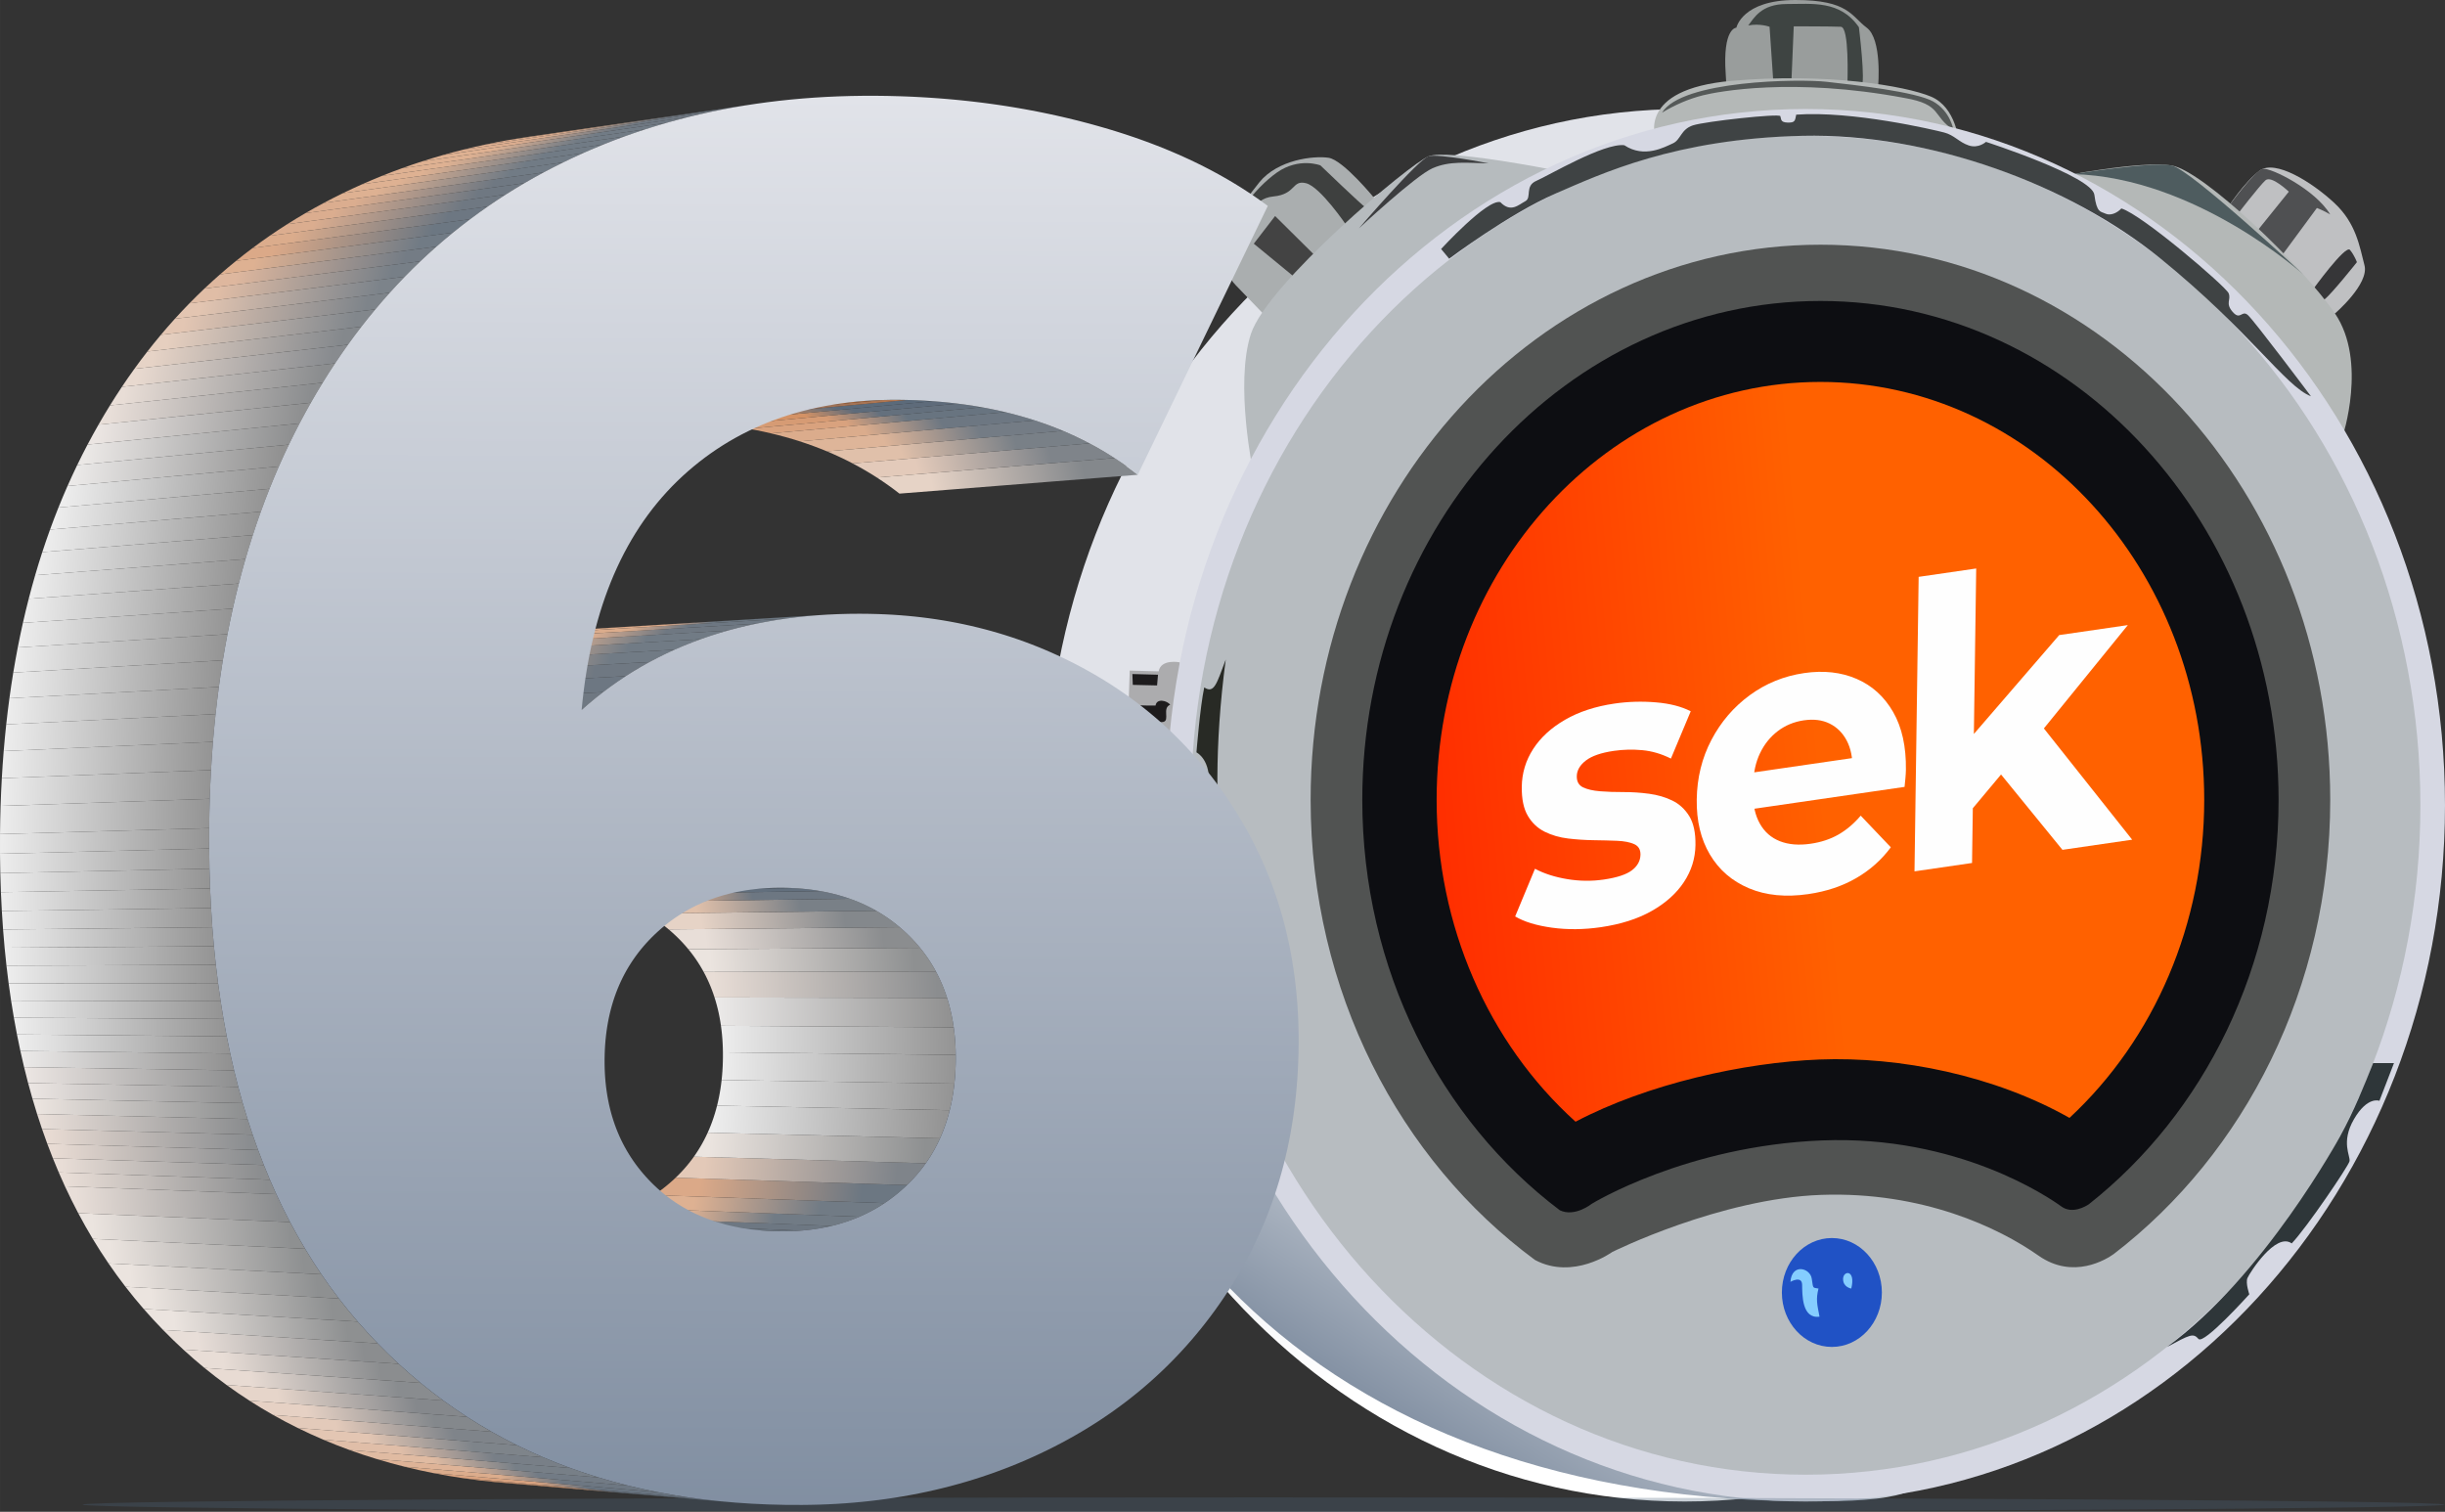 <?xml version="1.0" encoding="UTF-8"?>
<!DOCTYPE svg PUBLIC "-//W3C//DTD SVG 1.1//EN" "http://www.w3.org/Graphics/SVG/1.1/DTD/svg11.dtd">
<!-- Creator: CorelDRAW 2020 (64-Bit) -->
<svg xmlns="http://www.w3.org/2000/svg" xml:space="preserve" width="159.225mm" height="98.454mm" version="1.1" style="shape-rendering:geometricPrecision; text-rendering:geometricPrecision; image-rendering:optimizeQuality; fill-rule:evenodd; clip-rule:evenodd"
viewBox="0 0 17980.86 11118.21"
 xmlns:xlink="http://www.w3.org/1999/xlink"
 xmlns:xodm="http://www.corel.com/coreldraw/odm/2003">
 <rect x="0" y="0" width="17980.86" height="11118.21" fill="#333333" stroke="none"/>
 <defs>
  <style type="text/css">
   <![CDATA[
    .fil113 {fill:none}
    .fil20 {fill:#0D0E12}
    .fil16 {fill:#1D1B1C}
    .fil24 {fill:#2052C5}
    .fil22 {fill:#282A25}
    .fil23 {fill:#2E3639}
    .fil3 {fill:#363638}
    .fil13 {fill:#3C3D3F}
    .fil10 {fill:#3E403F}
    .fil8 {fill:#3E4442}
    .fil25 {fill:#3F4344}
    .fil11 {fill:#434343}
    .fil6 {fill:#4E5C5F}
    .fil4 {fill:#4F5052}
    .fil19 {fill:#515352}
    .fil14 {fill:#555958}
    .fil26 {fill:#84CDFF}
    .fil7 {fill:#999D9C}
    .fil9 {fill:#AAAEAF}
    .fil15 {fill:#ACACAE}
    .fil5 {fill:#B4B8B7}
    .fil12 {fill:#B6BBBE}
    .fil18 {fill:#B7BCC0}
    .fil2 {fill:#BFC0C2}
    .fil17 {fill:#D6D8E3}
    .fil27 {fill:#FEFEFE;fill-rule:nonzero}
    .fil28 {fill:#4C637B;fill-opacity:0.302}
    .fil47 {fill:url(#id0)}
    .fil81 {fill:url(#id1)}
    .fil53 {fill:url(#id2)}
    .fil134 {fill:url(#id3)}
    .fil32 {fill:url(#id4)}
    .fil108 {fill:url(#id5)}
    .fil73 {fill:url(#id6)}
    .fil105 {fill:url(#id7)}
    .fil50 {fill:url(#id8)}
    .fil54 {fill:url(#id9)}
    .fil83 {fill:url(#id10)}
    .fil46 {fill:url(#id11)}
    .fil98 {fill:url(#id12)}
    .fil75 {fill:url(#id13)}
    .fil129 {fill:url(#id14)}
    .fil80 {fill:url(#id15)}
    .fil131 {fill:url(#id16)}
    .fil114 {fill:url(#id17)}
    .fil94 {fill:url(#id18)}
    .fil37 {fill:url(#id19)}
    .fil88 {fill:url(#id20)}
    .fil41 {fill:url(#id21)}
    .fil91 {fill:url(#id22)}
    .fil111 {fill:url(#id23)}
    .fil74 {fill:url(#id24)}
    .fil151 {fill:url(#id25)}
    .fil62 {fill:url(#id26)}
    .fil69 {fill:url(#id27)}
    .fil70 {fill:url(#id28)}
    .fil102 {fill:url(#id29)}
    .fil141 {fill:url(#id30)}
    .fil84 {fill:url(#id31)}
    .fil31 {fill:url(#id32)}
    .fil52 {fill:url(#id33)}
    .fil38 {fill:url(#id34)}
    .fil99 {fill:url(#id35)}
    .fil44 {fill:url(#id36)}
    .fil103 {fill:url(#id37)}
    .fil30 {fill:url(#id38)}
    .fil130 {fill:url(#id39)}
    .fil42 {fill:url(#id40)}
    .fil100 {fill:url(#id41)}
    .fil86 {fill:url(#id42)}
    .fil71 {fill:url(#id43)}
    .fil110 {fill:url(#id44)}
    .fil60 {fill:url(#id45)}
    .fil66 {fill:url(#id46)}
    .fil64 {fill:url(#id47)}
    .fil123 {fill:url(#id48)}
    .fil40 {fill:url(#id49)}
    .fil56 {fill:url(#id50)}
    .fil49 {fill:url(#id51)}
    .fil117 {fill:url(#id52)}
    .fil90 {fill:url(#id53)}
    .fil153 {fill:url(#id54)}
    .fil115 {fill:url(#id55)}
    .fil118 {fill:url(#id56)}
    .fil148 {fill:url(#id57)}
    .fil132 {fill:url(#id58)}
    .fil76 {fill:url(#id59)}
    .fil92 {fill:url(#id60)}
    .fil39 {fill:url(#id61)}
    .fil72 {fill:url(#id62)}
    .fil101 {fill:url(#id63)}
    .fil87 {fill:url(#id64)}
    .fil79 {fill:url(#id65)}
    .fil85 {fill:url(#id66)}
    .fil127 {fill:url(#id67)}
    .fil133 {fill:url(#id68)}
    .fil51 {fill:url(#id69)}
    .fil67 {fill:url(#id70)}
    .fil119 {fill:url(#id71)}
    .fil59 {fill:url(#id72)}
    .fil58 {fill:url(#id73)}
    .fil34 {fill:url(#id74)}
    .fil33 {fill:url(#id75)}
    .fil61 {fill:url(#id76)}
    .fil96 {fill:url(#id77)}
    .fil150 {fill:url(#id78)}
    .fil93 {fill:url(#id79)}
    .fil124 {fill:url(#id80)}
    .fil36 {fill:url(#id81)}
    .fil97 {fill:url(#id82)}
    .fil35 {fill:url(#id83)}
    .fil149 {fill:url(#id84)}
    .fil122 {fill:url(#id85)}
    .fil57 {fill:url(#id86)}
    .fil125 {fill:url(#id87)}
    .fil116 {fill:url(#id88)}
    .fil65 {fill:url(#id89)}
    .fil82 {fill:url(#id90)}
    .fil109 {fill:url(#id91)}
    .fil136 {fill:url(#id92)}
    .fil45 {fill:url(#id93)}
    .fil126 {fill:url(#id94)}
    .fil77 {fill:url(#id95)}
    .fil89 {fill:url(#id96)}
    .fil63 {fill:url(#id97)}
    .fil55 {fill:url(#id98)}
    .fil68 {fill:url(#id99)}
    .fil107 {fill:url(#id100)}
    .fil43 {fill:url(#id101)}
    .fil29 {fill:url(#id102)}
    .fil106 {fill:url(#id103)}
    .fil145 {fill:url(#id104)}
    .fil135 {fill:url(#id105)}
    .fil154 {fill:url(#id106)}
    .fil104 {fill:url(#id107)}
    .fil78 {fill:url(#id108)}
    .fil128 {fill:url(#id109)}
    .fil121 {fill:url(#id110)}
    .fil95 {fill:url(#id111)}
    .fil112 {fill:url(#id112)}
    .fil137 {fill:url(#id113)}
    .fil48 {fill:url(#id114)}
    .fil120 {fill:url(#id115)}
    .fil152 {fill:url(#id116)}
    .fil155 {fill:url(#id117)}
    .fil144 {fill:url(#id118)}
    .fil142 {fill:url(#id119)}
    .fil147 {fill:url(#id120)}
    .fil139 {fill:url(#id121)}
    .fil146 {fill:url(#id122)}
    .fil138 {fill:url(#id123)}
    .fil143 {fill:url(#id124)}
    .fil140 {fill:url(#id125)}
    .fil0 {fill:url(#id126)}
    .fil21 {fill:url(#id127)}
    .fil1 {fill:url(#id128)}
   ]]>
  </style>
  <linearGradient id="id0" gradientUnits="userSpaceOnUse" x1="2226.39" y1="9187.24" x2="818.84" y2="9294.78">
   <stop offset="0" style="stop-opacity:1; stop-color:#8E9091"/>
   <stop offset="1" style="stop-opacity:1; stop-color:#EBE4DF"/>
  </linearGradient>
  <linearGradient id="id1" gradientUnits="userSpaceOnUse" x1="1824.61" y1="4138.7" x2="293.23" y2="4026.31">
   <stop offset="0" style="stop-opacity:1; stop-color:#949494"/>
   <stop offset="1" style="stop-opacity:1; stop-color:#EDEDED"/>
  </linearGradient>
  <linearGradient id="id2" gradientUnits="userSpaceOnUse" x1="1849.23" y1="8369.2" x2="357.79" y2="8391.44">
   <stop offset="0" style="stop-opacity:1; stop-color:#898C8F"/>
   <stop offset="1" style="stop-opacity:1; stop-color:#E8DBD3"/>
  </linearGradient>
  <linearGradient id="id3" gradientUnits="userSpaceOnUse" x1="5276.04" y1="4640.9" x2="5136.26" y2="4505.74">
   <stop offset="0" style="stop-opacity:1; stop-color:#6C7782"/>
   <stop offset="1" style="stop-opacity:1; stop-color:#DBA886"/>
  </linearGradient>
  <linearGradient id="id4" gradientUnits="userSpaceOnUse" x1="4269.16" y1="10851.33" x2="3979.29" y2="10993.98">
   <stop offset="0" style="stop-opacity:1; stop-color:#697480"/>
   <stop offset="1" style="stop-opacity:1; stop-color:#D9A380"/>
  </linearGradient>
  <linearGradient id="id5" gradientUnits="userSpaceOnUse" x1="4276.41" y1="1196.79" x2="3733.12" y2="892.59">
   <stop offset="0" style="stop-opacity:1; stop-color:#717B85"/>
   <stop offset="1" style="stop-opacity:1; stop-color:#DEB192"/>
  </linearGradient>
  <linearGradient id="id6" gradientUnits="userSpaceOnUse" xlink:href="#id1" x1="1562.72" y1="5608.96" x2="16.77" y2="5569.68">
  </linearGradient>
  <linearGradient id="id7" gradientUnits="userSpaceOnUse" xlink:href="#id5" x1="3907.14" y1="1360.11" x2="3195.84" y2="1056.72">
  </linearGradient>
  <linearGradient id="id8" gradientUnits="userSpaceOnUse" x1="1959.49" y1="8685" x2="504.45" y2="8719.3">
   <stop offset="0" style="stop-opacity:1; stop-color:#8B8D8F"/>
   <stop offset="1" style="stop-opacity:1; stop-color:#E8DDD6"/>
  </linearGradient>
  <linearGradient id="id9" gradientUnits="userSpaceOnUse" x1="1815.86" y1="8259.45" x2="314.73" y2="8277.89">
   <stop offset="0" style="stop-opacity:1; stop-color:#8B8D8F"/>
   <stop offset="1" style="stop-opacity:1; stop-color:#E8DED8"/>
  </linearGradient>
  <linearGradient id="id10" gradientUnits="userSpaceOnUse" xlink:href="#id1" x1="1930.62" y1="3811.4" x2="419.35" y2="3677.59">
  </linearGradient>
  <linearGradient id="id11" gradientUnits="userSpaceOnUse" xlink:href="#id0" x1="2326.3" y1="9361.43" x2="963.74" y2="9479.41">
  </linearGradient>
  <linearGradient id="id12" gradientUnits="userSpaceOnUse" x1="3133.29" y1="1903.2" x2="2060.01" y2="1627.74">
   <stop offset="0" style="stop-opacity:1; stop-color:#6C7782"/>
   <stop offset="1" style="stop-opacity:1; stop-color:#DBA988"/>
  </linearGradient>
  <linearGradient id="id13" gradientUnits="userSpaceOnUse" xlink:href="#id1" x1="1602.79" y1="5217.18" x2="52.63" y2="5161.87">
  </linearGradient>
  <linearGradient id="id14" gradientUnits="userSpaceOnUse" xlink:href="#id5" x1="4586.72" y1="4882.36" x2="3879.27" y2="4689.08">
  </linearGradient>
  <linearGradient id="id15" gradientUnits="userSpaceOnUse" xlink:href="#id1" x1="1777.44" y1="4308.36" x2="238.94" y2="4206.32">
  </linearGradient>
  <linearGradient id="id16" gradientUnits="userSpaceOnUse" x1="4860.25" y1="4749.65" x2="4396.96" y2="4571.38">
   <stop offset="0" style="stop-opacity:1; stop-color:#6F7882"/>
   <stop offset="1" style="stop-opacity:1; stop-color:#DBAD8F"/>
  </linearGradient>
  <linearGradient id="id17" gradientUnits="userSpaceOnUse" x1="7956.19" y1="3390.14" x2="6859.46" y2="3608.36">
   <stop offset="0" style="stop-opacity:1; stop-color:#84888C"/>
   <stop offset="1" style="stop-opacity:1; stop-color:#E6D3C6"/>
  </linearGradient>
  <linearGradient id="id18" gradientUnits="userSpaceOnUse" x1="2753.81" y1="2311.78" x2="1509.6" y2="2067.08">
   <stop offset="0" style="stop-opacity:1; stop-color:#7C838A"/>
   <stop offset="1" style="stop-opacity:1; stop-color:#E3C5B1"/>
  </linearGradient>
  <linearGradient id="id19" gradientUnits="userSpaceOnUse" x1="3459.35" y1="10529.18" x2="2725.54" y2="10689.82">
   <stop offset="0" style="stop-opacity:1; stop-color:#7E848A"/>
   <stop offset="1" style="stop-opacity:1; stop-color:#E3C6B3"/>
  </linearGradient>
  <linearGradient id="id20" gradientUnits="userSpaceOnUse" xlink:href="#id9" x1="2261.24" y1="3062.64" x2="836.28" y2="2875.09">
  </linearGradient>
  <linearGradient id="id21" gradientUnits="userSpaceOnUse" xlink:href="#id2" x1="2911.65" y1="10103.1" x2="1851.98" y2="10256.68">
  </linearGradient>
  <linearGradient id="id22" gradientUnits="userSpaceOnUse" xlink:href="#id17" x1="2496.2" y1="2666.17" x2="1149.77" y2="2449.05">
  </linearGradient>
  <linearGradient id="id23" gradientUnits="userSpaceOnUse" xlink:href="#id16" x1="4667" y1="1076.25" x2="4295.44" y2="777.11">
  </linearGradient>
  <linearGradient id="id24" gradientUnits="userSpaceOnUse" xlink:href="#id1" x1="1580.55" y1="5411.05" x2="31.99" y2="5363.96">
  </linearGradient>
  <linearGradient id="id25" gradientUnits="userSpaceOnUse" x1="5880.86" y1="6609.17" x2="5124.89" y2="6718.61">
   <stop offset="0" style="stop-opacity:1; stop-color:#798087"/>
   <stop offset="1" style="stop-opacity:1; stop-color:#E0C0AA"/>
  </linearGradient>
  <linearGradient id="id26" gradientUnits="userSpaceOnUse" xlink:href="#id1" x1="1614.12" y1="7294.66" x2="71.88" y2="7294.56">
  </linearGradient>
  <linearGradient id="id27" gradientUnits="userSpaceOnUse" xlink:href="#id1" x1="1540.87" y1="6339.38" x2="-0.31" y2="6321.92">
  </linearGradient>
  <linearGradient id="id28" gradientUnits="userSpaceOnUse" xlink:href="#id1" x1="1538.83" y1="6194.64" x2="-0.45" y2="6174.09">
  </linearGradient>
  <linearGradient id="id29" gradientUnits="userSpaceOnUse" xlink:href="#id16" x1="3557.82" y1="1566.06" x2="2686.06" y2="1269.76">
  </linearGradient>
  <linearGradient id="id30" gradientUnits="userSpaceOnUse" xlink:href="#id0" x1="6798.77" y1="8502.97" x2="5216.83" y2="8381.94">
  </linearGradient>
  <linearGradient id="id31" gradientUnits="userSpaceOnUse" xlink:href="#id1" x1="1989.43" y1="3653.68" x2="491.16" y2="3508.96">
  </linearGradient>
  <linearGradient id="id32" gradientUnits="userSpaceOnUse" x1="4396.58" y1="10886.81" x2="4185.53" y2="11011.33">
   <stop offset="0" style="stop-opacity:1; stop-color:#667380"/>
   <stop offset="1" style="stop-opacity:1; stop-color:#D99E77"/>
  </linearGradient>
  <linearGradient id="id33" gradientUnits="userSpaceOnUse" xlink:href="#id2" x1="1884.3" y1="8476.7" x2="403.75" y2="8502.86">
  </linearGradient>
  <linearGradient id="id34" gradientUnits="userSpaceOnUse" x1="3315.38" y1="10436.72" x2="2494.91" y2="10597.42">
   <stop offset="0" style="stop-opacity:1; stop-color:#7F848A"/>
   <stop offset="1" style="stop-opacity:1; stop-color:#E3CABA"/>
  </linearGradient>
  <linearGradient id="id35" gradientUnits="userSpaceOnUse" x1="3234.95" y1="1812.26" x2="2209.73" y2="1530.57">
   <stop offset="0" style="stop-opacity:1; stop-color:#6D7782"/>
   <stop offset="1" style="stop-opacity:1; stop-color:#DBAC8C"/>
  </linearGradient>
  <linearGradient id="id36" gradientUnits="userSpaceOnUse" xlink:href="#id0" x1="2544.38" y1="9684.5" x2="1289.72" y2="9821.07">
  </linearGradient>
  <linearGradient id="id37" gradientUnits="userSpaceOnUse" xlink:href="#id5" x1="3671.98" y1="1492.79" x2="2852.65" y2="1193.29">
  </linearGradient>
  <linearGradient id="id38" gradientUnits="userSpaceOnUse" x1="4491.2" y1="10901.39" x2="4319.21" y2="11024.81">
   <stop offset="0" style="stop-opacity:1; stop-color:#636F7D"/>
   <stop offset="1" style="stop-opacity:1; stop-color:#D69970"/>
  </linearGradient>
  <linearGradient id="id39" gradientUnits="userSpaceOnUse" xlink:href="#id5" x1="4719.29" y1="4809.98" x2="4133.86" y2="4623.19">
  </linearGradient>
  <linearGradient id="id40" gradientUnits="userSpaceOnUse" xlink:href="#id8" x1="2785.47" y1="9973.04" x2="1655.19" y2="10121.98">
  </linearGradient>
  <linearGradient id="id41" gradientUnits="userSpaceOnUse" xlink:href="#id16" x1="3339.48" y1="1725.78" x2="2364.11" y2="1438.52">
  </linearGradient>
  <linearGradient id="id42" gradientUnits="userSpaceOnUse" x1="2118.15" y1="3350.21" x2="652.77" y2="3183.24">
   <stop offset="0" style="stop-opacity:1; stop-color:#8F9091"/>
   <stop offset="1" style="stop-opacity:1; stop-color:#EBE8E6"/>
  </linearGradient>
  <linearGradient id="id43" gradientUnits="userSpaceOnUse" xlink:href="#id1" x1="1540.41" y1="6016.87" x2="2.19" y2="5991.9">
  </linearGradient>
  <linearGradient id="id44" gradientUnits="userSpaceOnUse" xlink:href="#id16" x1="4534.16" y1="1111.67" x2="4105.5" y2="810.23">
  </linearGradient>
  <linearGradient id="id45" gradientUnits="userSpaceOnUse" xlink:href="#id1" x1="1653.26" y1="7549" x2="116.06" y2="7552.24">
  </linearGradient>
  <linearGradient id="id46" gradientUnits="userSpaceOnUse" xlink:href="#id1" x1="1559.82" y1="6761.19" x2="15.19" y2="6752.18">
  </linearGradient>
  <linearGradient id="id47" gradientUnits="userSpaceOnUse" xlink:href="#id1" x1="1582.9" y1="7032.07" x2="38.28" y2="7027.83">
  </linearGradient>
  <linearGradient id="id48" gradientUnits="userSpaceOnUse" x1="5711.8" y1="2926.55" x2="5744.77" y2="3116.56">
   <stop offset="0" style="stop-opacity:1; stop-color:#526070"/>
   <stop offset="1" style="stop-opacity:1; stop-color:#C47B4B"/>
  </linearGradient>
  <linearGradient id="id49" gradientUnits="userSpaceOnUse" x1="3041.78" y1="10223.69" x2="2057.83" y2="10380.85">
   <stop offset="0" style="stop-opacity:1; stop-color:#85888C"/>
   <stop offset="1" style="stop-opacity:1; stop-color:#E6D5CA"/>
  </linearGradient>
  <linearGradient id="id50" gradientUnits="userSpaceOnUse" x1="1754.4" y1="8033.23" x2="237.22" y2="8044.43">
   <stop offset="0" style="stop-opacity:1; stop-color:#8F9091"/>
   <stop offset="1" style="stop-opacity:1; stop-color:#EBE5E2"/>
  </linearGradient>
  <linearGradient id="id51" gradientUnits="userSpaceOnUse" xlink:href="#id9" x1="2044.65" y1="8813.11" x2="565.86" y2="8898.55">
  </linearGradient>
  <linearGradient id="id52" gradientUnits="userSpaceOnUse" x1="7173.78" y1="3092.32" x2="6524.82" y2="3318.92">
   <stop offset="0" style="stop-opacity:1; stop-color:#747C85"/>
   <stop offset="1" style="stop-opacity:1; stop-color:#DEB599"/>
  </linearGradient>
  <linearGradient id="id53" gradientUnits="userSpaceOnUse" x1="2415.33" y1="2793.61" x2="1040.09" y2="2586.22">
   <stop offset="0" style="stop-opacity:1; stop-color:#888B8F"/>
   <stop offset="1" style="stop-opacity:1; stop-color:#E8D9CF"/>
  </linearGradient>
  <linearGradient id="id54" gradientUnits="userSpaceOnUse" x1="5184.16" y1="6521.06" x2="5006.07" y2="6589.03">
   <stop offset="0" style="stop-opacity:1; stop-color:#626F7D"/>
   <stop offset="1" style="stop-opacity:1; stop-color:#D6976D"/>
  </linearGradient>
  <linearGradient id="id55" gradientUnits="userSpaceOnUse" xlink:href="#id34" x1="7709.06" y1="3273.86" x2="6756.82" y2="3498.42">
  </linearGradient>
  <linearGradient id="id56" gradientUnits="userSpaceOnUse" xlink:href="#id35" x1="6889.24" y1="3026.98" x2="6391.63" y2="3249.51">
  </linearGradient>
  <linearGradient id="id57" gradientUnits="userSpaceOnUse" xlink:href="#id0" x1="6722.13" y1="7012.9" x2="5222.44" y2="7104.97">
  </linearGradient>
  <linearGradient id="id58" gradientUnits="userSpaceOnUse" xlink:href="#id35" x1="5010.75" y1="4701.45" x2="4667.29" y2="4533.49">
  </linearGradient>
  <linearGradient id="id59" gradientUnits="userSpaceOnUse" xlink:href="#id1" x1="1629.33" y1="5027.32" x2="78.73" y2="4963.44">
  </linearGradient>
  <linearGradient id="id60" gradientUnits="userSpaceOnUse" x1="2579.52" y1="2543.42" x2="1264.61" y2="2316.78">
   <stop offset="0" style="stop-opacity:1; stop-color:#82878C"/>
   <stop offset="1" style="stop-opacity:1; stop-color:#E6CFBF"/>
  </linearGradient>
  <linearGradient id="id61" gradientUnits="userSpaceOnUse" x1="3176.19" y1="10334.88" x2="2272.33" y2="10494.42">
   <stop offset="0" style="stop-opacity:1; stop-color:#84888C"/>
   <stop offset="1" style="stop-opacity:1; stop-color:#E6D1C4"/>
  </linearGradient>
  <linearGradient id="id62" gradientUnits="userSpaceOnUse" xlink:href="#id1" x1="1549.33" y1="5810.93" x2="6.88" y2="5778.97">
  </linearGradient>
  <linearGradient id="id63" gradientUnits="userSpaceOnUse" xlink:href="#id16" x1="3447.22" y1="1643.72" x2="2522.78" y2="1351.58">
  </linearGradient>
  <linearGradient id="id64" gradientUnits="userSpaceOnUse" xlink:href="#id50" x1="2188.13" y1="3204.27" x2="741.98" y2="3026.75">
  </linearGradient>
  <linearGradient id="id65" gradientUnits="userSpaceOnUse" xlink:href="#id1" x1="1734.27" y1="4482.05" x2="190.39" y2="4390.04">
  </linearGradient>
  <linearGradient id="id66" gradientUnits="userSpaceOnUse" x1="2051.91" y1="3499.99" x2="568.99" y2="3344.15">
   <stop offset="0" style="stop-opacity:1; stop-color:#919191"/>
   <stop offset="1" style="stop-opacity:1; stop-color:#EBE9E8"/>
  </linearGradient>
  <linearGradient id="id67" gradientUnits="userSpaceOnUse" xlink:href="#id16" x1="4343.34" y1="5062.98" x2="3399.16" y2="4863.64">
  </linearGradient>
  <linearGradient id="id68" gradientUnits="userSpaceOnUse" xlink:href="#id12" x1="5171.21" y1="4665.53" x2="4944.38" y2="4509.4">
  </linearGradient>
  <linearGradient id="id69" gradientUnits="userSpaceOnUse" xlink:href="#id8" x1="1921.15" y1="8581.97" x2="452.53" y2="8612.12">
  </linearGradient>
  <linearGradient id="id70" gradientUnits="userSpaceOnUse" xlink:href="#id1" x1="1551.39" y1="6622.64" x2="7.48" y2="6610.98">
  </linearGradient>
  <linearGradient id="id71" gradientUnits="userSpaceOnUse" x1="6627.75" y1="2988.03" x2="6269.23" y2="3194.19">
   <stop offset="0" style="stop-opacity:1; stop-color:#687480"/>
   <stop offset="1" style="stop-opacity:1; stop-color:#D9A27E"/>
  </linearGradient>
  <linearGradient id="id72" gradientUnits="userSpaceOnUse" xlink:href="#id1" x1="1675.7" y1="7673.03" x2="142.28" y2="7677.71">
  </linearGradient>
  <linearGradient id="id73" gradientUnits="userSpaceOnUse" xlink:href="#id66" x1="1700.11" y1="7795.02" x2="171.15" y2="7800.85">
  </linearGradient>
  <linearGradient id="id74" gradientUnits="userSpaceOnUse" x1="3925.93" y1="10750.59" x2="3459.23" y2="10903.69">
   <stop offset="0" style="stop-opacity:1; stop-color:#727B85"/>
   <stop offset="1" style="stop-opacity:1; stop-color:#DEB397"/>
  </linearGradient>
  <linearGradient id="id75" gradientUnits="userSpaceOnUse" xlink:href="#id35" x1="4094.04" y1="10805.64" x2="3716.49" y2="10954.03">
  </linearGradient>
  <linearGradient id="id76" gradientUnits="userSpaceOnUse" xlink:href="#id1" x1="1632.71" y1="7422.86" x2="92.63" y2="7424.53">
  </linearGradient>
  <linearGradient id="id77" gradientUnits="userSpaceOnUse" x1="2938.19" y1="2098.46" x2="1774.99" y2="1837.3">
   <stop offset="0" style="stop-opacity:1; stop-color:#747C85"/>
   <stop offset="1" style="stop-opacity:1; stop-color:#DEB79E"/>
  </linearGradient>
  <linearGradient id="id78" gradientUnits="userSpaceOnUse" xlink:href="#id17" x1="6207.91" y1="6708" x2="5158.87" y2="6824.68">
  </linearGradient>
  <linearGradient id="id79" gradientUnits="userSpaceOnUse" xlink:href="#id19" x1="2665.42" y1="2425.29" x2="1384.53" y2="2189.45">
  </linearGradient>
  <linearGradient id="id80" gradientUnits="userSpaceOnUse" x1="5476.5" y1="2926.77" x2="5619.92" y2="3128.07">
   <stop offset="0" style="stop-opacity:1; stop-color:#495969"/>
   <stop offset="1" style="stop-opacity:1; stop-color:#B56B3A"/>
  </linearGradient>
  <linearGradient id="id81" gradientUnits="userSpaceOnUse" x1="3608.81" y1="10612.31" x2="2963.46" y2="10771.63">
   <stop offset="0" style="stop-opacity:1; stop-color:#787F87"/>
   <stop offset="1" style="stop-opacity:1; stop-color:#E0BEA8"/>
  </linearGradient>
  <linearGradient id="id82" gradientUnits="userSpaceOnUse" xlink:href="#id5" x1="3034.39" y1="1998.58" x2="1915.07" y2="1729.99">
  </linearGradient>
  <linearGradient id="id83" gradientUnits="userSpaceOnUse" x1="3764.12" y1="10686.11" x2="3208.28" y2="10842.89">
   <stop offset="0" style="stop-opacity:1; stop-color:#777F87"/>
   <stop offset="1" style="stop-opacity:1; stop-color:#E0BBA2"/>
  </linearGradient>
  <linearGradient id="id84" gradientUnits="userSpaceOnUse" xlink:href="#id9" x1="6491.33" y1="6843.43" x2="5192.12" y2="6955.87">
  </linearGradient>
  <linearGradient id="id85" gradientUnits="userSpaceOnUse" x1="5946.22" y1="2930.19" x2="5881.62" y2="3120.95">
   <stop offset="0" style="stop-opacity:1; stop-color:#5B6A7A"/>
   <stop offset="1" style="stop-opacity:1; stop-color:#D48D5D"/>
  </linearGradient>
  <linearGradient id="id86" gradientUnits="userSpaceOnUse" xlink:href="#id50" x1="1726.29" y1="7916.51" x2="202.82" y2="7924.42">
  </linearGradient>
  <linearGradient id="id87" gradientUnits="userSpaceOnUse" xlink:href="#id16" x1="4120.85" y1="5291.23" x2="2966.44" y2="5095.57">
  </linearGradient>
  <linearGradient id="id88" gradientUnits="userSpaceOnUse" xlink:href="#id25" x1="7447.57" y1="3174.59" x2="6646.01" y2="3401.93">
  </linearGradient>
  <linearGradient id="id89" gradientUnits="userSpaceOnUse" xlink:href="#id1" x1="1570.33" y1="6897.65" x2="25.47" y2="6891.14">
  </linearGradient>
  <linearGradient id="id90" gradientUnits="userSpaceOnUse" xlink:href="#id1" x1="1875.7" y1="3973.04" x2="353.33" y2="3850.09">
  </linearGradient>
  <linearGradient id="id91" gradientUnits="userSpaceOnUse" xlink:href="#id16" x1="4403.78" y1="1151.86" x2="3918.25" y2="848.72">
  </linearGradient>
  <linearGradient id="id92" gradientUnits="userSpaceOnUse" xlink:href="#id35" x1="5323.5" y1="9040.82" x2="5005.64" y2="8959.25">
  </linearGradient>
  <linearGradient id="id93" gradientUnits="userSpaceOnUse" xlink:href="#id0" x1="2432.26" y1="9527.16" x2="1120.84" y2="9654.91">
  </linearGradient>
  <linearGradient id="id94" gradientUnits="userSpaceOnUse" xlink:href="#id35" x1="4229.8" y1="5171.15" x2="3176.51" y2="4972.45">
  </linearGradient>
  <linearGradient id="id95" gradientUnits="userSpaceOnUse" xlink:href="#id1" x1="1660.13" y1="4841.54" x2="110.33" y2="4768.62">
  </linearGradient>
  <linearGradient id="id96" gradientUnits="userSpaceOnUse" xlink:href="#id8" x1="2337.02" y1="2925.74" x2="935.61" y2="2728.24">
  </linearGradient>
  <linearGradient id="id97" gradientUnits="userSpaceOnUse" xlink:href="#id1" x1="1597.49" y1="7164.38" x2="53.75" y2="7162.33">
  </linearGradient>
  <linearGradient id="id98" gradientUnits="userSpaceOnUse" xlink:href="#id0" x1="1784.21" y1="8147.45" x2="274.57" y2="8162.22">
  </linearGradient>
  <linearGradient id="id99" gradientUnits="userSpaceOnUse" xlink:href="#id1" x1="1545.06" y1="6482.04" x2="2.33" y2="6467.56">
  </linearGradient>
  <linearGradient id="id100" gradientUnits="userSpaceOnUse" xlink:href="#id5" x1="4150.82" y1="1246.49" x2="3551.34" y2="941.91">
  </linearGradient>
  <linearGradient id="id101" gradientUnits="userSpaceOnUse" xlink:href="#id9" x1="2662.94" y1="9833.45" x2="1467.75" y2="9976.74">
  </linearGradient>
  <linearGradient id="id102" gradientUnits="userSpaceOnUse" xlink:href="#id54" x1="4586.94" y1="10913.62" x2="4454.82" y2="11035.72">
  </linearGradient>
  <linearGradient id="id103" gradientUnits="userSpaceOnUse" xlink:href="#id5" x1="4027.89" y1="1300.91" x2="3372.09" y2="996.59">
  </linearGradient>
  <linearGradient id="id104" gradientUnits="userSpaceOnUse" xlink:href="#id1" x1="7026.84" y1="7651" x2="5303.92" y2="7643.1">
  </linearGradient>
  <linearGradient id="id105" gradientUnits="userSpaceOnUse" xlink:href="#id4" x1="4980.04" y1="9043.43" x2="4919.76" y2="8994.03">
  </linearGradient>
  <linearGradient id="id106" gradientUnits="userSpaceOnUse" x1="4947.02" y1="6516.22" x2="4937.42" y2="6569.67">
   <stop offset="0" style="stop-opacity:1; stop-color:#5A6878"/>
   <stop offset="1" style="stop-opacity:1; stop-color:#CF8757"/>
  </linearGradient>
  <linearGradient id="id107" gradientUnits="userSpaceOnUse" xlink:href="#id5" x1="3788.55" y1="1424.06" x2="3022.67" y2="1122.27">
  </linearGradient>
  <linearGradient id="id108" gradientUnits="userSpaceOnUse" xlink:href="#id1" x1="1695.13" y1="4659.8" x2="147.58" y2="4577.48">
  </linearGradient>
  <linearGradient id="id109" gradientUnits="userSpaceOnUse" xlink:href="#id5" x1="4461.87" y1="4966.72" x2="3633.85" y2="4769.2">
  </linearGradient>
  <linearGradient id="id110" gradientUnits="userSpaceOnUse" x1="6177.44" y1="2940.27" x2="6019.78" y2="3137.27">
   <stop offset="0" style="stop-opacity:1; stop-color:#5E6B7A"/>
   <stop offset="1" style="stop-opacity:1; stop-color:#D49265"/>
  </linearGradient>
  <linearGradient id="id111" gradientUnits="userSpaceOnUse" x1="2844.78" y1="2202.84" x2="1639.73" y2="1949.68">
   <stop offset="0" style="stop-opacity:1; stop-color:#777F87"/>
   <stop offset="1" style="stop-opacity:1; stop-color:#E0BDA6"/>
  </linearGradient>
  <linearGradient id="id112" gradientUnits="userSpaceOnUse" xlink:href="#id35" x1="4802.5" y1="1045.55" x2="4487.81" y2="749.35">
  </linearGradient>
  <linearGradient id="id113" gradientUnits="userSpaceOnUse" xlink:href="#id5" x1="5683.89" y1="9005.84" x2="5067.28" y2="8894.72">
  </linearGradient>
  <linearGradient id="id114" gradientUnits="userSpaceOnUse" xlink:href="#id0" x1="2132.46" y1="9004.49" x2="686.22" y2="9101.11">
  </linearGradient>
  <linearGradient id="id115" gradientUnits="userSpaceOnUse" x1="6404.72" y1="2959.54" x2="6148.85" y2="3161.73">
   <stop offset="0" style="stop-opacity:1; stop-color:#64707D"/>
   <stop offset="1" style="stop-opacity:1; stop-color:#D69B74"/>
  </linearGradient>
  <linearGradient id="id116" gradientUnits="userSpaceOnUse" xlink:href="#id35" x1="5526.41" y1="6546.83" x2="5075.84" y2="6639.61">
  </linearGradient>
  <linearGradient id="id117" gradientUnits="userSpaceOnUse" x1="5511.48" y1="11306.2" x2="5539.92" y2="704.52">
   <stop offset="0" style="stop-opacity:1; stop-color:#7F8DA0"/>
   <stop offset="1" style="stop-opacity:1; stop-color:#E1E3E9"/>
  </linearGradient>
  <linearGradient id="id118" gradientUnits="userSpaceOnUse" xlink:href="#id1" x1="7027.12" y1="7866.78" x2="5308.95" y2="7833.69">
  </linearGradient>
  <linearGradient id="id119" gradientUnits="userSpaceOnUse" xlink:href="#id1" x1="6937.98" y1="8297.68" x2="5250.47" y2="8204.63">
  </linearGradient>
  <linearGradient id="id120" gradientUnits="userSpaceOnUse" xlink:href="#id8" x1="6890.56" y1="7208.49" x2="5249.39" y2="7270.82">
  </linearGradient>
  <linearGradient id="id121" gradientUnits="userSpaceOnUse" xlink:href="#id12" x1="6331.54" y1="8826.57" x2="5146.76" y2="8682.6">
  </linearGradient>
  <linearGradient id="id122" gradientUnits="userSpaceOnUse" xlink:href="#id66" x1="6991.07" y1="7427.44" x2="5277.62" y2="7455.21">
  </linearGradient>
  <linearGradient id="id123" gradientUnits="userSpaceOnUse" xlink:href="#id5" x1="6024.88" y1="8934.82" x2="5109.29" y2="8802.1">
  </linearGradient>
  <linearGradient id="id124" gradientUnits="userSpaceOnUse" xlink:href="#id1" x1="7005.98" y1="8082.39" x2="5286.04" y2="8024.84">
  </linearGradient>
  <linearGradient id="id125" gradientUnits="userSpaceOnUse" x1="6592.23" y1="8681.1" x2="5184.42" y2="8540.98">
   <stop offset="0" style="stop-opacity:1; stop-color:#7F848A"/>
   <stop offset="1" style="stop-opacity:1; stop-color:#E3C9B8"/>
  </linearGradient>
  <linearGradient id="id126" gradientUnits="userSpaceOnUse" x1="15075.76" y1="2845.32" x2="16973.93" y2="6005.38">
   <stop offset="0" style="stop-opacity:1; stop-color:#E1E3E9"/>
   <stop offset="1" style="stop-opacity:1; stop-color:white"/>
  </linearGradient>
  <linearGradient id="id127" gradientUnits="userSpaceOnUse" x1="8006.1" y1="6452.28" x2="13420.66" y2="5951.34">
   <stop offset="0" style="stop-opacity:1; stop-color:red"/>
   <stop offset="1" style="stop-opacity:1; stop-color:#FF6100"/>
  </linearGradient>
  <linearGradient id="id128" gradientUnits="userSpaceOnUse" x1="13114.86" y1="8830.36" x2="11507.98" y2="11338.97">
   <stop offset="0" style="stop-opacity:1; stop-color:#FEFEFE"/>
   <stop offset="1" style="stop-opacity:1; stop-color:#7F8DA0"/>
  </linearGradient>
 </defs>
 <g id="Layer_x0020_1">
  <g id="_2312926722576">
   <g>
    <path class="fil0" d="M12389.38 801.69c-2596.65,0 -4701.64,2292.42 -4701.64,5120.28 0,2827.83 2105,5120.26 4701.64,5120.26 2596.65,0 4701.64,-2292.42 4701.64,-5120.26 0,-2827.86 -2105,-5120.28 -4701.64,-5120.28z"/>
    <path class="fil1" d="M13496.25 6021.26c-2596.66,0 -4018.03,1011.93 -5808.52,-99.31 0,2827.85 1929.12,5152.46 5709.92,5118.68 2596.65,0 -2296.66,-1639.76 -2296.66,-4467.59 0,-2827.86 4991.9,-551.78 2395.25,-551.78z"/>
    <path class="fil2" d="M17171.76 2305.32c0,0 253.16,-216.63 216.99,-354.48 -36.16,-137.86 -60.28,-308.53 -223.02,-459.51 -162.75,-150.98 -434,-321.65 -548.52,-236.31 -114.53,85.33 -241.11,282.26 -241.11,282.26 0,0 283.3,617.06 795.67,768.04z"/>
    <path class="fil3" d="M17333.04 1928.07c0,0 -18.15,-51.08 -51.3,-90.46 -33.14,-39.38 -274.8,295.06 -274.8,295.06 0,0 38.21,107.03 89.45,67.64 51.24,-39.39 236.65,-272.25 236.65,-272.25z"/>
    <path class="fil4" d="M16382.2 1527.98c0,0 199.7,-277.29 259.4,-286.5 59.68,-9.2 385.09,151.82 495.11,335.63 -52.74,-31.19 -97.95,-47.59 -97.95,-47.59l-281.8 382.38 -185.36 -178.9 260.7 -323.3c0,0 -128.09,-123.08 -171.8,-83.69 -43.7,39.39 -209.47,254.38 -209.47,254.38l-68.83 -52.42z"/>
    <path class="fil5" d="M17227.09 3213.3c0,0 184.69,-555.59 -55.33,-907.98 -240.04,-352.39 -969.39,-1048.22 -1198.45,-1087.62 -229.05,-39.39 -849.92,85.34 -849.92,85.34 0,0 1531.05,1417.92 2103.7,1910.26z"/>
    <path class="fil6" d="M15245 1280.43c0,0 586.66,-95.55 728.32,-62.73 141.66,32.83 968.17,803.2 968.17,803.2 0,0 -792.65,-718.1 -1696.49,-740.47z"/>
    <path class="fil7" d="M13812.35 630.18c0,0 30.14,-341.35 -84.39,-426.69 -114.52,-85.34 -132.6,-203.5 -524.41,-203.5 -391.8,0 -433.99,203.5 -433.99,203.5 0,0 -102.48,0 -78.36,341.35 8.74,129.09 6.02,157.55 6.02,157.55 0,0 723.34,32.84 1115.14,-72.21z"/>
    <path class="fil8" d="M13670.69 200.21c0,0 51.24,416.85 18.09,429.97 -33.16,13.13 -102.48,26.27 -102.48,-6.55 0,-32.84 15.06,-423.42 -48.22,-426.71 -63.28,-3.27 -346.59,-3.27 -346.59,-3.27l-18.09 429.98 -129.6 16.4 -30.14 -443.11c0,0 -69.32,-26.24 -156.71,-9.84 42.19,-54.16 94.93,-157.56 281.79,-157.56 186.87,0 393.3,-29.53 531.95,170.68z"/>
    <path class="fil5" d="M14406.08 1045.39c0,0 -18.09,-256.02 -204.95,-334.79 -186.86,-78.77 -764.88,-177.44 -1467.48,-115.89 -702.61,61.56 -556.18,424.68 -557.84,424.41 -1.65,-0.24 1422.55,-85.33 2230.28,26.27z"/>
    <path class="fil9" d="M10111.19 1462.26c0,0 -232.07,-285.55 -340.57,-301.97 -108.5,-16.42 -373.72,13.13 -509.35,180.53 -135.61,167.39 -397.82,525.16 -171.79,758.2 226.05,233.03 277.27,288.84 277.27,288.84 0,0 678.13,-666.28 744.43,-925.59z"/>
    <path class="fil10" d="M10041.87 1524.61c-21.11,-9.85 -331.53,-308.52 -331.53,-308.52 0,0 -156.74,-61.4 -319.47,52.5 -162.72,113.91 -373.71,377.46 -346.59,548.14 67.81,-105.03 147.68,-141.14 150.69,-167.39 3.02,-26.26 0.79,-188.09 169.56,-204.51 168.77,-16.4 134.84,-123.71 240.32,-97.46 105.49,26.27 298.38,311.8 298.38,311.8l138.64 -134.56z"/>
    <path class="fil11" d="M9678.69 1887.32l-301.38 -298.68 -156.72 203.5 307.41 252.73 150.69 -157.55z"/>
    <path class="fil12" d="M11411.68 1247.3c0,0 -765.51,-150.98 -904.16,-98.47 -138.64,52.51 -1187.47,938.72 -1308.02,1306.33 -120.56,367.61 18.08,1024.05 18.08,1024.05 0,0 1404.46,-1687.06 2194.1,-2231.9z"/>
    <path class="fil13" d="M10947.54 1201.34c0,0 -364.68,-72.19 -440.02,-52.51 -75.36,19.69 -514.02,530.57 -514.02,530.57 0,0 414.56,-386.17 541.14,-441.95 126.59,-55.8 253.17,-39.38 412.91,-36.1z"/>
    <path class="fil14" d="M14365.33 953.52c0,0 -21.12,-134.34 -147.68,-206.77 -126.56,-72.44 -585.2,-122.65 -784.4,-145.15 -199.19,-22.5 -1066.12,-12.4 -1210.79,227.2 91.92,-55.8 195.91,-101.76 301.39,-128 105.49,-26.27 660.04,-134.59 1482.82,19.68 281.09,48.6 201.94,134.58 358.65,233.04z"/>
    <path class="fil15" d="M8676.7 4870.99c0,0 -138.63,-28.16 -155.95,66.19 -52.75,-1.64 -212.56,-5.59 -212.56,-5.59 0,0 -18.08,446.4 -9.05,512.04 107.99,28.76 218.5,24.61 218.5,24.61 0,0 -7.53,93.55 97.95,103.41 105.49,9.85 97.28,-444.64 61.11,-700.65z"/>
    <path class="fil16" d="M8327.75 4957.01l188.37 4.92 -6.79 78.77 -178.57 -4.09 -3.02 -79.6z"/>
    <path class="fil16" d="M8326.03 5184.26l-1.3 98.48 174.8 -3.27c0,0 6.02,41.03 55.76,29.54 49.73,-11.5 -10.93,-101.88 50.47,-126.38 -21.48,-29.41 -99.44,-50.46 -107.73,6.17 -69.33,1.65 -172,-4.54 -172,-4.54z"/>
    <path class="fil17" d="M13279.22 801.69c-2596.65,0 -4701.64,2292.42 -4701.64,5120.28 0,2827.83 2105,5120.26 4701.64,5120.26 2596.65,0 4701.64,-2292.42 4701.64,-5120.26 0,-2827.86 -2105,-5120.28 -4701.64,-5120.28z"/>
    <path class="fil18" d="M13279.22 998.73c-2496.73,0 -4520.72,2204.2 -4520.72,4923.23 0,2719.03 2023.99,4923.23 4520.72,4923.23 2496.73,0 4520.72,-2204.2 4520.72,-4923.23 0,-2719.03 -2023.99,-4923.23 -4520.72,-4923.23z"/>
    <path class="fil19" d="M13387.72 1799.58c-2070.62,0 -3749.18,1828.02 -3749.18,4082.99 0,1407.94 654.4,2649.41 1650.02,3383.43 281.66,150.11 567.91,-58.59 567.91,-58.59 0,0 789.67,-393.87 1537.1,-420.13 747.43,-26.26 1308.03,242.88 1597.36,446.38 256.96,180.71 502.09,25.67 553.74,-11.32 963.01,-738.99 1592.2,-1959.31 1592.2,-3339.78 0,-2254.97 -1678.56,-4082.99 -3749.17,-4082.99z"/>
    <path class="fil20" d="M13387.72 2213.35c-1860.78,0 -3369.23,1642.77 -3369.23,3669.23 0,1251.06 575.07,2355.65 1452.88,3017.97 110.74,52.48 234.47,-47.62 234.47,-47.62 0,0 693.2,-426.69 1693.8,-466.08 1000.62,-39.39 1669.69,420.11 1760.1,485.77 81.53,59.2 182.76,-3.55 201.88,-16.45 845.3,-666.66 1395.32,-1750.09 1395.32,-2973.59 0,-2026.45 -1508.47,-3669.23 -3369.23,-3669.23z"/>
    <path class="fil21" d="M15219.35 8221.07c-551.69,-311.75 -1246.03,-452.65 -1839.46,-429.29 -554.71,21.84 -1263.04,178.4 -1793.09,457.46 -644.16,-581.34 -1021.56,-1443.42 -1021.56,-2366.67 0,-1697.77 1263.49,-3073.77 2822.46,-3073.77 1558.98,0 2822.47,1375.99 2822.47,3073.77 0,907.56 -364.47,1756.74 -990.83,2338.51z"/>
    <path class="fil22" d="M9238.91 8038.9c0,0 171.79,-6.56 171.79,-65.63 0,-59.1 -125.06,-244.55 -263.7,-759.86 -70.72,-317.61 -303.99,-1080.28 -132.6,-2363.19 -66.31,174.77 -84.38,254.37 -158.22,205.13 -30.14,137.86 -57.25,477.61 -57.25,477.61 0,0 113.03,54.17 88.92,260.94 -24.11,206.77 -74.3,221.33 -100.97,242.86 -26.67,21.55 54.25,727.02 69.33,746.72 15.06,19.68 161.25,31.17 189.88,224.83 28.64,193.66 26.39,283.08 -65.52,338.87 41.18,234.25 201.93,562.9 258.36,691.72z"/>
    <path class="fil23" d="M17605.57 7818.11l-153.02 -0.21c-68.67,169.92 -136.08,343.14 -244.8,541.79 0,0 -559.21,1029 -1272.68,1546.76 172.6,-92.74 193.93,-104.13 232.88,-59.92 38.94,44.21 373.71,-328.22 373.71,-328.22 0,0 -28.82,-83.18 -13.75,-119.3 15.06,-36.1 208.16,-340.24 325.69,-254.89 108.5,-113.23 415.92,-566.2 424.96,-603.95 9.05,-37.74 -66.3,-139.5 33.16,-310.18 99.46,-170.68 186.87,-134.56 186.87,-134.56l106.99 -277.32z"/>
    <path class="fil24" d="M13471.9 9104.6c-203.08,0 -367.7,179.28 -367.7,400.43 0,221.15 164.63,400.43 367.7,400.43 203.07,0 367.69,-179.28 367.69,-400.43 0,-221.15 -164.63,-400.43 -367.69,-400.43z"/>
    <path class="fil25" d="M16995.14 2914.22c0,0 -418.93,-557.98 -464.13,-597.35 -45.22,-39.39 -54.26,42.66 -111.53,-22.98 -57.25,-65.66 -9.03,-88.61 -30.13,-137.86 -21.09,-49.24 -634.73,-577.04 -788.44,-622.99 -34.66,37.73 -84.99,54.07 -118.15,37.65 -33.16,-16.41 -63.15,-2.13 -80.46,-138.38 -17.31,-136.25 -797.2,-388.95 -797.2,-388.95 0,0 -54.15,50.49 -126.58,26.27 -72.44,-24.23 -105.49,-75.51 -180.83,-95.2 -75.35,-19.68 -675.1,-160.83 -1088.01,-131.29 -9.03,44.32 -7.54,59.9 -63.3,58.26 -55.76,-1.65 -45.4,-26.46 -53.58,-47.29 -8.2,-20.82 -552.23,38.26 -642.65,67.8 -90.41,29.54 -88.67,106.43 -148.2,132.69 -59.52,26.26 -209,111.81 -356.68,13.36 -150.69,-18.03 -559.58,224.47 -646.95,262.04 -87.37,37.57 -31.36,123.48 -81.08,149.74 -49.72,26.26 -106.83,87.11 -183.68,6.71 -96.45,-24.63 -435.52,344.63 -435.52,344.63l59.25 71.36c0,0 442.65,-331.59 781.52,-478.61 338.86,-147.01 883.19,-403.94 1817.48,-425.05 934.3,-21.08 1962.19,358.91 2628.18,899.2 666,540.3 920.87,942.8 1110.67,1016.25z"/>
    <path class="fil26" d="M13167 9426.85c0,0 84.55,-49.2 86.05,21.38 1.5,70.57 -3.17,252.71 127.94,234.65 -18.08,-93.55 -27.11,-128.01 -7.53,-206.79 -45.2,-8.19 -37.67,3.29 -49.72,-73.84 -12.06,-77.14 -146.18,-114.88 -156.73,24.61z"/>
    <path class="fil26" d="M13614.57 9476.08c0,0 -60.27,-8.19 -60.27,-70.57 0,-62.36 94.94,-72.21 60.27,70.57z"/>
    <g>
     <path class="fil27" d="M14516.12 5397.73l627.62 -727.3 504.64 -73.38 -617.4 759.9 649.26 818.22 -512.79 74.58 -451.47 -554.05 -207.57 248.18 -5.69 402.54 -423.24 61.55 30.59 -2165.76 423.26 -61.56 -17.2 1217.08z"/>
     <path class="fil27" d="M13299.45 6575.2c-166.4,24.19 -311.96,10.05 -436.67,-42.42 -124.72,-52.47 -220.57,-135.12 -287.57,-247.96 -67,-112.84 -99.4,-247.87 -97.17,-405.09 2.26,-159.19 38.17,-305.14 107.73,-437.83 69.56,-132.7 163.62,-242.48 282.18,-329.35 118.56,-86.85 252,-141.08 400.32,-162.66 142.9,-20.77 271.31,-6.59 385.23,42.55 113.93,49.12 203.48,130.23 268.68,243.34 65.19,113.11 96.58,255.14 94.16,426.12 -0.25,17.7 -1.45,37.98 -3.57,60.83 -2.12,22.87 -4.23,44.26 -6.32,64.17l-1185.66 172.44 3.79 -268.27 963.17 -140.08 -163.91 103.26c1.17,-82.54 -13.18,-152.03 -43.08,-208.48 -29.88,-56.46 -71.71,-97.95 -125.5,-124.45 -53.78,-26.49 -116.84,-34.49 -189.19,-23.96 -72.35,10.51 -136.36,37 -192.01,79.4 -55.65,42.42 -99.3,96.81 -130.92,163.2 -31.62,66.37 -48.04,141.83 -49.23,226.33l-1.01 70.75c-1.22,86.48 15.34,160.08 49.68,220.77 34.34,60.72 83.37,103.59 147.1,128.65 63.73,25.06 139,31.27 225.83,18.64 77.76,-11.3 146.24,-34.01 205.38,-68.11 59.14,-34.1 113.49,-80.25 163.06,-138.45l221.45 232.56c-68.1,92.27 -153.1,167.89 -255.01,226.85 -101.93,58.95 -218.9,98.02 -350.95,117.23z"/>
     <path class="fil27" d="M11772.51 6818.63c-124.82,18.15 -244.42,19.36 -358.83,3.65 -114.4,-15.72 -204.7,-43.3 -270.94,-82.7l145.76 -350.69c66.29,35.46 144.89,60.81 235.84,76.02 90.94,15.21 180.73,16.37 269.36,3.49 97.68,-14.21 167.04,-37.05 208.1,-68.51 41.05,-31.46 61.92,-69.79 62.55,-115.01 0.52,-37.33 -14.91,-63.04 -46.3,-77.12 -31.39,-14.06 -73.24,-22.19 -125.55,-24.39 -52.32,-2.2 -109.62,-3.67 -171.88,-4.43 -62.27,-0.75 -124.93,-4.88 -188,-12.37 -63.07,-7.5 -120.6,-24.14 -172.58,-49.93 -51.99,-25.78 -93.4,-64.88 -124.25,-117.26 -30.85,-52.39 -45.63,-123.78 -44.36,-214.18 1.42,-100.23 29.35,-192.56 83.79,-276.96 54.44,-84.42 132.62,-156.1 234.54,-215.05 101.92,-58.96 223.42,-98.68 364.5,-119.21 99.49,-14.47 200.62,-17.4 303.38,-8.81 102.76,8.58 188.21,30.48 256.3,65.68l-145.71 347.76c-69.9,-34.95 -140.47,-55.58 -211.68,-61.91 -71.2,-6.3 -140.27,-4.58 -207.2,5.13 -94.06,13.69 -162.98,37.45 -206.78,71.27 -43.8,33.82 -66.01,72.36 -66.62,115.6 -0.55,39.29 14.85,66.48 46.23,81.52 31.37,15.05 73.21,24.66 125.5,28.83 52.29,4.16 109.56,6.12 171.84,5.89 62.28,-0.23 124.95,3.91 188.01,12.38 63.06,8.48 120.13,25.19 171.22,50.12 51.09,24.93 92.52,63.02 124.29,114.31 31.77,51.29 47.01,122.12 45.74,212.52 -1.39,98.27 -29.75,189.19 -85.09,272.73 -55.33,83.58 -134.4,154.38 -237.2,212.5 -102.81,58.1 -227.47,97.8 -373.97,119.1z"/>
    </g>
   </g>
   <path class="fil28" d="M9292.09 11118.21c4796.75,0 8685.28,-23.75 8685.28,-53.04 0,-29.29 -3888.53,-53.04 -8685.28,-53.04 -4796.75,0 -8685.28,23.75 -8685.28,53.04 0,29.29 3888.53,53.04 8685.28,53.04z"/>
   <path class="fil29" d="M5409.23 11050.58l-1662.08 -141.61 -114.61 -10.21 1658.39 141.31 118.3 10.51z"/>
   <path class="fil30" d="M5290.92 11040.06l-1658.39 -141.31 -113.05 -12.61 1654.7 140.85 116.74 13.07z"/>
   <path class="fil31" d="M5174.18 11027l-1654.7 -140.85 -111.56 -15 1651.09 140.34 115.16 15.52z"/>
   <path class="fil32" d="M5059.02 11011.48l-1651.09 -140.34 -110.01 -17.46 -108.48 -19.86 1643.98 139.01 112.04 20.56 113.57 18.08z"/>
   <path class="fil33" d="M4833.41 10972.84l-1643.98 -139.01 -106.92 -22.27 -105.38 -24.73 1637.05 137.3 108.84 25.59 110.4 23.13z"/>
   <path class="fil34" d="M4614.17 10924.12l-1637.05 -137.3 -103.86 -27.14 -102.27 -29.54 1630.33 135.15 105.62 30.68 107.22 28.14z"/>
   <path class="fil35" d="M4401.32 10865.3l-1630.33 -135.15 -100.77 -32.02 -99.16 -34.43 1623.79 132.71 102.43 35.72 104.04 33.17z"/>
   <path class="fil36" d="M4194.86 10796.41l-1623.79 -132.71 -97.6 -36.86 -96.06 -39.31 1617.45 129.86 99.2 40.79 100.8 38.24z"/>
   <path class="fil37" d="M3994.86 10717.38l-1617.45 -129.86 -94.46 -41.75 -92.91 -44.17 1611.29 126.59 95.98 45.86 97.56 43.32z"/>
   <path class="fil38" d="M3801.33 10628.21l-1611.29 -126.59 -91.31 -46.61 -89.75 -49.09 1605.32 122.93 92.69 50.96 94.34 48.39z"/>
   <path class="fil39" d="M3614.3 10528.85l-1605.32 -122.93 -88.16 -51.51 -86.58 -53.97 1599.55 118.92 89.45 56.02 91.06 53.46z"/>
   <path class="fil40" d="M3433.78 10419.37l-1599.55 -118.92 -84.99 -56.42 -83.42 -58.85 1593.99 114.5 86.19 61.12 87.79 58.58z"/>
   <path class="fil41" d="M3259.81 10299.68l-1593.99 -114.5 -81.79 -61.33 -80.21 -63.74 1588.64 109.69 82.87 66.19 84.48 63.69z"/>
   <path class="fil42" d="M3092.46 10169.8l-1588.64 -109.69 -78.6 -66.21 -77.02 -68.68 1583.47 104.47 79.55 71.34 81.24 68.77z"/>
   <path class="fil43" d="M2931.67 10029.69l-1583.47 -104.47 -75.4 -71.12 -73.78 -73.58 1578.5 98.88 76.24 76.43 77.91 73.87z"/>
   <path class="fil44" d="M2777.53 9879.39l-1578.5 -98.88 -72.18 -76.02 -70.26 -78.32 1573.76 92.87 72.6 81.38 74.59 78.97z"/>
   <path class="fil45" d="M2630.34 9719.05l-1573.76 -92.87 -68.03 -80.49 -65.78 -82.65 1569.35 86.56 67.95 85.85 70.27 83.61z"/>
   <path class="fil46" d="M2492.11 9549.59l-1569.35 -86.56 -63.53 -84.82 -61.3 -86.95 1565.18 79.89 63.33 90.34 65.67 88.11z"/>
   <path class="fil47" d="M2363.11 9371.14l-1565.18 -79.89 -59.04 -89.11 -56.78 -91.27 1561.27 72.83 58.7 94.84 61.03 92.6z"/>
   <path class="fil48" d="M2243.39 9183.7l-1561.27 -72.83 -54.54 -93.39 -52.29 -95.59 1557.7 65.49 54.05 99.31 56.35 97.02z"/>
   <path class="fil49" d="M2132.99 8987.38l-1557.7 -65.49 -50.03 -97.75 -47.75 -99.85 1554.41 57.74 49.38 103.78 51.69 101.57z"/>
   <path class="fil50" d="M2031.92 8782.03l-1554.41 -57.74 -45.49 -102.02 1552.86 53.74 47.03 106.02z"/>
   <path class="fil51" d="M1984.89 8676.01l-1552.86 -53.74 -43.23 -104.19 1551.44 49.69 44.65 108.24z"/>
   <path class="fil52" d="M1940.23 8567.77l-1551.44 -49.69 -40.97 -106.29 1550.05 45.51 42.36 110.47z"/>
   <path class="fil53" d="M1897.87 8457.31l-1550.05 -45.51 -38.69 -108.46 1548.74 41.28 40 112.69z"/>
   <path class="fil54" d="M1857.88 8344.61l-1548.74 -41.28 -36.43 -110.6 1547.52 36.94 37.65 114.94z"/>
   <path class="fil55" d="M1820.23 8229.68l-1547.52 -36.94 -34.15 -112.75 1546.38 32.55 35.29 117.14z"/>
   <path class="fil56" d="M1784.94 8112.54l-1546.38 -32.55 -31.87 -114.87 1545.31 28.01 32.93 119.41z"/>
   <path class="fil57" d="M1752.01 7993.13l-1545.31 -28.01 -29.59 -117 1544.31 23.44 30.59 121.57z"/>
   <path class="fil58" d="M1721.41 7871.56l-1544.31 -23.44 -27.33 -119.13 1543.39 18.75 28.24 123.83z"/>
   <path class="fil59" d="M1693.17 7747.74l-1543.39 -18.75 -25.05 -121.26 1542.53 14.01 25.92 125.99z"/>
   <path class="fil60" d="M1667.25 7621.74l-1542.53 -14.01 -22.74 -123.4 1541.76 9.16 23.51 128.25z"/>
   <path class="fil61" d="M1643.74 7493.49l-1541.76 -9.16 -20.46 -125.52 1541.06 4.23 21.16 130.44z"/>
   <path class="fil62" d="M1622.58 7363.05l-1541.06 -4.23 -18.18 -127.64 1540.42 -0.77 18.81 132.64z"/>
   <path class="fil63" d="M1603.77 7230.4l-1540.42 0.77 -15.95 -129.79 1539.91 -5.85 16.46 134.87z"/>
   <path class="fil64" d="M1587.3 7095.53l-1539.91 5.85 -13.6 -131.83 1539.43 -11.04 14.07 137.03z"/>
   <path class="fil65" d="M1573.23 6958.51l-1539.43 11.04 -11.32 -133.99 1539.01 -16.33 11.73 139.27z"/>
   <path class="fil66" d="M1561.5 6819.23l-1539.01 16.33 -9.06 -136.1 1538.71 -21.66 9.36 141.43z"/>
   <path class="fil67" d="M1552.14 6677.8l-1538.71 21.66 -6.76 -138.23 1538.46 -27.07 7.01 143.64z"/>
   <path class="fil68" d="M1545.12 6534.16l-1538.46 27.07 -4.47 -140.28 1538.29 -32.58 4.64 145.79z"/>
   <path class="fil69" d="M1540.48 6388.37l-1538.29 32.58 -2.19 -142.42 1538.21 -38.18 2.27 148.03z"/>
   <path class="fil70" d="M1538.21 6240.34l-1538.21 38.18 0.09 -144.49 1538.21 -43.83 -0.09 150.14z"/>
   <path class="fil71" d="M1538.3 6090.2l-1538.21 43.83 1.5 -104.12 2.7 -103.2 1538.31 -51.97 -2.76 107.24 -1.55 108.23z"/>
   <path class="fil72" d="M1542.6 5874.74l-1538.31 51.97 3.91 -102.26 5.12 -101.31 1538.61 -59.94 -5.3 105.27 -4.02 106.27z"/>
   <path class="fil73" d="M1551.92 5663.2l-1538.61 59.94 6.3 -100.42 7.51 -99.42 1539.05 -67.81 -7.76 103.34 -6.49 104.37z"/>
   <path class="fil74" d="M1566.17 5455.49l-1539.05 67.81 8.73 -98.52 9.92 -97.59 1539.65 -75.49 -10.23 101.42 -9.01 102.37z"/>
   <path class="fil75" d="M1585.42 5251.7l-1539.65 75.49 11.12 -96.63 12.35 -95.68 1540.4 -83.04 -12.75 99.46 -11.48 100.4z"/>
   <path class="fil76" d="M1609.65 5051.85l-1540.4 83.04 13.53 -94.74 14.7 -93.84 1541.34 -90.42 -15.2 97.5 -13.97 98.46z"/>
   <path class="fil77" d="M1638.82 4855.88l-1541.34 90.42 15.97 -92.84 17.14 -91.96 1542.39 -97.65 -17.7 95.54 -16.46 96.49z"/>
   <path class="fil78" d="M1672.98 4663.86l-1542.39 97.65 18.31 -90.99 19.56 -90.03 1543.67 -104.73 -20.2 93.55 -18.94 94.54z"/>
   <path class="fil79" d="M1712.12 4475.77l-1543.67 104.73 20.73 -89.09 21.96 -88.14 1545.05 -111.67 -22.68 91.58 -21.41 92.59z"/>
   <path class="fil80" d="M1756.21 4291.59l-1545.05 111.67 23.11 -87.15 24.35 -86.27 1546.64 -118.45 -25.15 89.6 -23.88 90.59z"/>
   <path class="fil81" d="M1805.24 4111.41l-1546.64 118.45 25.54 -85.28 26.74 -84.32 1548.34 -125.09 -27.62 87.63 -26.37 88.61z"/>
   <path class="fil82" d="M1859.23 3935.16l-1548.34 125.09 27.92 -83.37 29.12 -82.45 1550.22 -131.54 -30.1 85.64 -28.82 86.63z"/>
   <path class="fil83" d="M1918.15 3762.89l-1550.22 131.54 30.32 -81.47 31.51 -80.53 1552.28 -137.87 -32.53 83.69 -31.36 84.64z"/>
   <path class="fil84" d="M1982.04 3594.56l-1552.28 137.87 32.7 -79.58 33.88 -78.59 1554.5 -144.05 -34.99 81.67 -33.81 82.67z"/>
   <path class="fil85" d="M2050.84 3430.21l-1554.5 144.05 35.11 -77.67 36.26 -76.68 1556.86 -150.04 -37.46 79.68 -36.27 80.65z"/>
   <path class="fil86" d="M2124.57 3269.88l-1556.86 150.04 37.49 -75.73 38.63 -74.78 1559.37 -155.87 -39.92 77.69 -38.72 78.65z"/>
   <path class="fil87" d="M2203.21 3113.53l-1559.37 155.87 39.75 -73.7 40.68 -72.54 1562.01 -161.55 -42.02 75.35 -41.04 76.58z"/>
   <path class="fil88" d="M2286.27 2961.61l-1562.01 161.55 41.61 -71.38 42.59 -70.2 1564.79 -167.01 -43.97 72.89 -43.01 74.14z"/>
   <path class="fil89" d="M2373.26 2814.58l-1564.79 167.01 43.51 -69.03 44.47 -67.82 1567.73 -172.34 -45.96 70.47 -44.96 71.72z"/>
   <path class="fil90" d="M2464.17 2672.39l-1567.73 172.34 45.43 -66.66 46.39 -65.53 1570.71 -177.43 -47.89 68.05 -46.91 69.24z"/>
   <path class="fil91" d="M2558.98 2535.1l-1570.71 177.43 47.28 -64.33 48.27 -63.16 1573.89 -182.37 -49.88 65.61 -48.84 66.82z"/>
   <path class="fil92" d="M2657.7 2402.67l-1573.89 182.37 49.18 -61.97 50.15 -60.82 1577.18 -187.09 -51.8 63.17 -50.83 64.35z"/>
   <path class="fil93" d="M2760.33 2275.16l-1577.18 187.09 51.08 -59.65 52.01 -58.47 1580.57 -191.62 -53.74 60.71 -52.74 61.94z"/>
   <path class="fil94" d="M2866.81 2152.5l-1580.57 191.62 52.96 -57.28 53.91 -56.14 1584.06 -195.97 -55.66 58.27 -54.7 59.5z"/>
   <path class="fil95" d="M2977.17 2034.73l-1584.06 195.97 54.82 -54.97 55.75 -53.78 1587.72 -200.14 -57.59 55.85 -56.63 57.06z"/>
   <path class="fil96" d="M3091.4 1921.82l-1587.72 200.14 56.72 -52.61 57.63 -51.45 1591.48 -204.09 -59.51 53.39 -58.6 54.62z"/>
   <path class="fil97" d="M3209.51 1813.8l-1591.48 204.09 58.56 -50.26 59.49 -49.08 1595.35 -207.89 -61.43 50.95 -60.5 52.18z"/>
   <path class="fil98" d="M3331.44 1710.66l-1595.35 207.89 60.42 -47.94 61.36 -46.75 1599.35 -211.48 -63.36 48.54 -62.42 49.74z"/>
   <path class="fil99" d="M3457.22 1612.38l-1599.35 211.48 62.26 -45.6 63.23 -44.4 1603.46 -214.88 -65.27 46.1 -64.32 47.31z"/>
   <path class="fil100" d="M3586.81 1518.98l-1603.46 214.88 64.11 -43.27 65.07 -42.04 1607.71 -218.1 -67.18 43.65 -66.24 44.89z"/>
   <path class="fil101" d="M3720.24 1430.44l-1607.71 218.1 65.97 -40.9 66.9 -39.76 1612.08 -221.12 -69.1 41.24 -68.14 42.45z"/>
   <path class="fil102" d="M3857.48 1346.75l-1612.08 221.12 67.8 -38.56 68.74 -37.39 1616.54 -223.97 -71.01 38.78 -69.99 40.02z"/>
   <path class="fil103" d="M3998.48 1267.95l-1616.54 223.97 69.51 -36.22 70.17 -34.94 1621.08 -226.61 -72.44 36.24 -71.78 37.56z"/>
   <path class="fil104" d="M4142.7 1194.15l-1621.08 226.61 70.82 -33.72 71.42 -32.42 1625.75 -229.05 -73.8 33.62 -73.11 34.96z"/>
   <path class="fil105" d="M4289.61 1125.57l-1625.75 229.05 72.12 -31.21 72.7 -29.93 1630.45 -231.28 -75.1 31.01 -74.42 32.35z"/>
   <path class="fil106" d="M4439.12 1062.21l-1630.45 231.28 73.38 -28.69 74.01 -27.43 1635.24 -233.34 -76.43 28.42 -75.75 29.77z"/>
   <path class="fil107" d="M4591.3 1004.02l-1635.24 233.34 74.65 -26.2 75.28 -24.96 1640.12 -235.16 -77.73 25.83 -77.07 27.15z"/>
   <path class="fil108" d="M4746.1 951.04l-1640.12 235.16 75.93 -23.69 76.54 -22.48 1645.07 -236.85 -79.05 23.29 -78.38 24.58z"/>
   <path class="fil109" d="M4903.54 903.17l-1645.07 236.85 77.2 -21.21 77.81 -19.98 1650.1 -238.3 -80.35 20.68 -79.68 21.95z"/>
   <path class="fil110" d="M5063.57 860.54l-1650.1 238.3 78.44 -18.71 79.11 -17.5 1655.18 -239.56 -81.64 18.1 -80.99 19.38z"/>
   <path class="fil111" d="M5226.19 823.06l-1655.18 239.56 79.7 -16.23 80.35 -15.05 1660.37 -240.62 -82.95 15.54 -82.29 16.79z"/>
   <path class="fil112" d="M5391.43 790.73l-1660.37 240.62 80.97 -13.77 81.58 -12.52 1665.64 -241.51 -84.22 12.95 -83.6 14.23z"/>
   <path class="fil113" d="M5409.23 11050.58l-1662.08 -141.61 -114.61 -10.21 -113.05 -12.61 -111.56 -15 -110.01 -17.46 -108.48 -19.86 -106.92 -22.27 -105.38 -24.73 -103.86 -27.14 -102.27 -29.54 -100.77 -32.02 -99.16 -34.43 -97.6 -36.86 -96.06 -39.31 -94.46 -41.75 -92.91 -44.17 -91.31 -46.61 -89.75 -49.09 -88.16 -51.51 -86.58 -53.97 -84.99 -56.42 -83.42 -58.85 -81.79 -61.33 -80.21 -63.74 -78.6 -66.21 -77.02 -68.68 -75.4 -71.12 -73.78 -73.58 -72.18 -76.02 -70.26 -78.32 -68.03 -80.49 -65.78 -82.65 -63.53 -84.82 -61.3 -86.95 -59.04 -89.11 -56.78 -91.27 -54.54 -93.39 -52.29 -95.59 -50.03 -97.75 -47.75 -99.85 -45.49 -102.02 -43.23 -104.19 -40.97 -106.29 -38.69 -108.46 -36.43 -110.6 -34.15 -112.75 -31.87 -114.87 -29.59 -117 -27.33 -119.13 -25.05 -121.26 -22.74 -123.4 -20.46 -125.52 -18.18 -127.64 -15.95 -129.79 -13.6 -131.83 -11.32 -133.99 -9.06 -136.1 -6.76 -138.23 -4.47 -140.28 -2.19 -142.42 0.09 -144.49 1.5 -104.12 2.7 -103.2 3.91 -102.26 5.12 -101.31 6.3 -100.42 7.51 -99.42 8.73 -98.52 9.92 -97.59 11.12 -96.63 12.35 -95.68 13.53 -94.74 14.7 -93.84 15.97 -92.84 17.14 -91.96 18.31 -90.99 19.56 -90.03 20.73 -89.09 21.96 -88.14 23.11 -87.15 24.35 -86.27 25.54 -85.28 26.74 -84.32 27.92 -83.37 29.12 -82.45 30.32 -81.47 31.51 -80.53 32.7 -79.58 33.88 -78.59 35.11 -77.67 36.26 -76.68 37.49 -75.73 38.63 -74.78 39.75 -73.7 40.68 -72.54 41.61 -71.38 42.59 -70.2 43.51 -69.03 44.47 -67.82 45.43 -66.66 46.39 -65.53 47.28 -64.33 48.27 -63.16 49.18 -61.97 50.15 -60.82 51.08 -59.65 52.01 -58.47 52.96 -57.28 53.91 -56.14 54.82 -54.97 55.75 -53.78 56.72 -52.61 57.63 -51.45 58.56 -50.26 59.49 -49.08 60.42 -47.94 61.36 -46.75 62.26 -45.6 63.23 -44.4 64.11 -43.27 65.07 -42.04 65.97 -40.9 66.9 -39.76 67.8 -38.56 68.74 -37.39 69.51 -36.22 70.17 -34.94 70.82 -33.72 71.42 -32.42 72.12 -31.21 72.7 -29.93 73.38 -28.69 74.01 -27.43 74.65 -26.2 75.28 -24.96 75.93 -23.69 76.54 -22.48 77.2 -21.21 77.81 -19.98 78.44 -18.71 79.11 -17.5 79.7 -16.23 80.35 -15.05 80.97 -13.77 81.58 -12.52 1665.64 -241.51 -84.22 12.95 -83.6 14.23 -82.95 15.54 -82.29 16.79 -81.64 18.1 -80.99 19.38 -80.35 20.68 -79.68 21.95 -79.05 23.29 -78.38 24.58 -77.73 25.83 -77.07 27.15 -76.43 28.42 -75.75 29.77 -75.1 31.01 -74.42 32.35 -73.8 33.62 -73.11 34.96 -72.44 36.24 -71.78 37.56 -71.01 38.78 -69.99 40.02 -69.1 41.24 -68.14 42.45 -67.18 43.65 -66.24 44.89 -65.27 46.1 -64.32 47.31 -63.36 48.54 -62.42 49.74 -61.43 50.95 -60.5 52.18 -59.51 53.39 -58.6 54.62 -57.59 55.85 -56.63 57.06 -55.66 58.27 -54.7 59.5 -53.74 60.71 -52.74 61.94 -51.8 63.17 -50.83 64.35 -49.88 65.61 -48.84 66.82 -47.89 68.05 -46.91 69.24 -45.96 70.47 -44.96 71.72 -43.97 72.89 -43.01 74.14 -42.02 75.35 -41.04 76.58 -39.92 77.69 -38.72 78.65 -37.46 79.68 -36.27 80.65 -34.99 81.67 -33.81 82.67 -32.53 83.69 -31.36 84.64 -30.1 85.64 -28.82 86.63 -27.62 87.63 -26.37 88.61 -25.15 89.6 -23.88 90.59 -22.68 91.58 -21.41 92.59 -20.2 93.55 -18.94 94.54 -17.7 95.54 -16.46 96.49 -15.2 97.5 -13.97 98.46 -12.75 99.46 -11.48 100.4 -10.23 101.42 -9.01 102.37 -7.76 103.34 -6.49 104.37 -5.3 105.27 -4.02 106.27 -2.76 107.24 -1.55 108.23 -0.09 150.14 2.27 148.03 4.64 145.79 7.01 143.64 9.36 141.43 11.73 139.27 14.07 137.03 16.46 134.87 18.81 132.64 21.16 130.44 23.51 128.25 25.92 125.99 28.24 123.83 30.59 121.57 32.93 119.41 35.29 117.14 37.65 114.94 40 112.69 42.36 110.47 44.65 108.24 47.03 106.02 49.38 103.78 51.69 101.57 54.05 99.31 56.35 97.02 58.7 94.84 61.03 92.6 63.33 90.34 65.67 88.11 67.95 85.85 70.27 83.61 72.6 81.38 74.59 78.97 76.24 76.43 77.91 73.87 79.55 71.34 81.24 68.77 82.87 66.19 84.48 63.69 86.19 61.12 87.79 58.58 89.45 56.02 91.06 53.46 92.69 50.96 94.34 48.39 95.98 45.86 97.56 43.32 99.2 40.79 100.8 38.24 102.43 35.72 104.04 33.17 105.62 30.68 107.22 28.14 108.84 25.59 110.4 23.13 112.04 20.56 113.57 18.08 115.16 15.52 116.74 13.07 118.3 10.51z"/>
   <path class="fil114" d="M8367.54 3491.51l-1752.8 138.56 -40.64 -31 -41.34 -30.15 -41.98 -29.14 -42.74 -28.27 1747.52 -143.18 44.09 29.36 43.33 30.29 42.65 31.28 41.91 32.24z"/>
   <path class="fil115" d="M8195.56 3368.34l-1747.52 143.18 -43.38 -27.31 -44.13 -26.35 -44.76 -25.42 -45.51 -24.52 1741.9 -147.27 46.94 25.48 46.19 26.41 45.49 27.41 44.79 28.38z"/>
   <path class="fil116" d="M8012.16 3260.66l-1741.9 147.27 -46.16 -23.57 -46.87 -22.65 -47.58 -21.68 -48.28 -20.74 1735.89 -150.78 49.8 21.6 49.1 22.53 48.34 23.55 47.64 24.48z"/>
   <path class="fil117" d="M7817.26 3168.5l-1735.89 150.78 -48.98 -19.85 -49.65 -18.88 -50.37 -17.94 -51.09 -17.03 1729.57 -153.72 52.68 17.74 51.97 18.63 51.24 19.65 50.52 20.62z"/>
   <path class="fil118" d="M7610.86 3091.86l-1729.57 153.72 -51.77 -16.07 -52.49 -15.15 -53.16 -14.2 -53.89 -13.26 1722.83 -156.1 55.61 13.82 54.86 14.77 54.14 15.76 53.44 16.7z"/>
   <path class="fil119" d="M7392.81 3030.8l-1722.83 156.1 -54.58 -12.34 -55.31 -11.41 -55.96 -10.4 1717.53 -157.51 57.76 10.85 57.06 11.87 56.32 12.84z"/>
   <path class="fil120" d="M7221.67 2995.24l-1717.53 157.51 -56.76 -9.53 -57.39 -8.54 -58.11 -7.67 1712.06 -158.57 59.96 7.96 59.24 8.92 58.52 9.92z"/>
   <path class="fil121" d="M7043.95 2968.44l-1712.06 158.57 -58.84 -6.66 -59.55 -5.74 -60.25 -4.82 1706.36 -159.35 62.17 5.04 61.44 6 60.72 6.97z"/>
   <path class="fil122" d="M6859.61 2950.44l-1706.36 159.35 -60.99 -3.86 -61.65 -2.89 -62.4 -1.98 1700.44 -159.8 64.38 2.09 63.65 3.05 62.93 4.04z"/>
   <path class="fil123" d="M6668.65 2941.26l-1700.44 159.8 -60.81 -0.89 -60.07 0.27 -59.42 1.4 1694.66 -159.89 61.33 -1.4 62.02 -0.26 62.73 0.97z"/>
   <path class="fil124" d="M6482.57 2941.95l-1694.66 159.89 -58.71 2.54 -58.03 3.67 -57.32 4.83 1689.11 -159.57 59.14 -4.97 59.87 -3.81 60.61 -2.6z"/>
   <path class="fil113" d="M8367.54 3491.51l-1752.8 138.56 -40.64 -31 -41.34 -30.15 -41.98 -29.14 -42.74 -28.27 -43.38 -27.31 -44.13 -26.35 -44.76 -25.42 -45.51 -24.52 -46.16 -23.57 -46.87 -22.65 -47.58 -21.68 -48.28 -20.74 -48.98 -19.85 -49.65 -18.88 -50.37 -17.94 -51.09 -17.03 -51.77 -16.07 -52.49 -15.15 -53.16 -14.2 -53.89 -13.26 -54.58 -12.34 -55.31 -11.41 -55.96 -10.4 -56.76 -9.53 -57.39 -8.54 -58.11 -7.67 -58.84 -6.66 -59.55 -5.74 -60.25 -4.82 -60.99 -3.86 -61.65 -2.89 -62.4 -1.98 -60.81 -0.89 -60.07 0.27 -59.42 1.4 -58.71 2.54 -58.03 3.67 -57.32 4.83 1689.11 -159.57 59.14 -4.97 59.87 -3.81 60.61 -2.6 61.33 -1.4 62.02 -0.26 62.73 0.97 64.38 2.09 63.65 3.05 62.93 4.04 62.17 5.04 61.44 6 60.72 6.97 59.96 7.96 59.24 8.92 58.52 9.92 57.76 10.85 57.06 11.87 56.32 12.84 55.61 13.82 54.86 14.77 54.14 15.76 53.44 16.7 52.68 17.74 51.97 18.63 51.24 19.65 50.52 20.62 49.8 21.6 49.1 22.53 48.34 23.55 47.64 24.48 46.94 25.48 46.19 26.41 45.49 27.41 44.79 28.38 44.09 29.36 43.33 30.29 42.65 31.28 41.91 32.24z"/>
   <path class="fil125" d="M4277.71 5220.81l-1625.78 75.93 49.95 -43.38 50.87 -41.96 51.81 -40.55 1630.79 -80.79 -53.52 42.11 -52.55 43.59 -51.59 45.05z"/>
   <path class="fil126" d="M4435.36 5090.06l-1630.79 80.79 52.77 -39.08 53.72 -37.67 54.66 -36.24 1636.02 -85.11 -56.42 37.64 -55.49 39.11 -54.47 40.57z"/>
   <path class="fil127" d="M4601.74 4972.74l-1636.02 85.11 55.58 -34.82 56.5 -33.37 57.46 -31.95 1641.52 -88.95 -59.32 33.17 -58.35 34.66 -57.37 36.15z"/>
   <path class="fil128" d="M4776.78 4868.77l-1641.52 88.95 58.38 -30.51 59.32 -29.09 60.21 -27.67 1647.28 -92.25 -62.18 28.71 -61.22 30.19 -60.28 31.68z"/>
   <path class="fil129" d="M4960.45 4778.2l-1647.28 92.25 61.16 -26.2 62.1 -24.81 63.02 -23.38 1653.35 -95.07 -65.08 24.26 -64.11 25.75 -63.17 27.2z"/>
   <path class="fil130" d="M5152.81 4700.99l-1653.35 95.07 63.96 -21.93 64.85 -20.53 65.77 -19.11 1659.63 -97.39 -67.89 19.83 -66.95 21.28 -66.02 22.78z"/>
   <path class="fil131" d="M5353.68 4637.11l-1659.63 97.39 66.74 -17.67 67.62 -16.26 68.55 -14.84 1666.2 -99.2 -70.78 15.38 -69.79 16.87 -68.91 18.33z"/>
   <path class="fil132" d="M5563.16 4586.53l-1666.2 99.2 69.45 -13.39 70.38 -11.99 71.31 -10.6 1672.99 -100.51 -73.6 10.95 -72.65 12.44 -71.69 13.9z"/>
   <path class="fil133" d="M5781.09 4549.23l-1672.99 100.51 72.21 -9.17 73.1 -7.72 74.05 -6.32 1680.05 -101.32 -76.42 6.54 -75.45 8.02 -74.54 9.47z"/>
   <path class="fil134" d="M6007.5 4525.2l-1680.05 101.32 74.93 -4.92 1682.48 -101.47 -77.36 5.07z"/>
   <path class="fil113" d="M4277.71 5220.81l-1625.78 75.93 49.95 -43.38 50.87 -41.96 51.81 -40.55 52.77 -39.08 53.72 -37.67 54.66 -36.24 55.58 -34.82 56.5 -33.37 57.46 -31.95 58.38 -30.51 59.32 -29.09 60.21 -27.67 61.16 -26.2 62.1 -24.81 63.02 -23.38 63.96 -21.93 64.85 -20.53 65.77 -19.11 66.74 -17.67 67.62 -16.26 68.55 -14.84 69.45 -13.39 70.38 -11.99 71.31 -10.6 72.21 -9.17 73.1 -7.72 74.05 -6.32 74.93 -4.92 1682.48 -101.47 -77.36 5.07 -76.42 6.54 -75.45 8.02 -74.54 9.47 -73.6 10.95 -72.65 12.44 -71.69 13.9 -70.78 15.38 -69.79 16.87 -68.91 18.33 -67.89 19.83 -66.95 21.28 -66.02 22.78 -65.08 24.26 -64.11 25.75 -63.17 27.2 -62.18 28.71 -61.22 30.19 -60.28 31.68 -59.32 33.17 -58.35 34.66 -57.37 36.15 -56.42 37.64 -55.49 39.11 -54.47 40.57 -53.52 42.11 -52.55 43.59 -51.59 45.05z"/>
   <path class="fil135" d="M5679.28 9053.7l-1670.31 -67.11 35.78 1.05 36.23 0.42 33.82 -0.26 33.44 -0.88 33.02 -1.54 32.64 -2.22 1676.95 66.94 -33.72 2.3 -34.09 1.61 -34.48 0.91 -34.95 0.26 -37.39 -0.42 -36.93 -1.07z"/>
   <path class="fil136" d="M5890.84 9050.1l-1676.95 -66.94 32.26 -2.81 31.85 -3.48 31.45 -4.1 31.08 -4.78 30.66 -5.41 30.29 -6.04 29.89 -6.69 1683.92 65.59 -30.81 6.95 -31.28 6.3 -31.65 5.62 -32.08 4.95 -32.44 4.29 -32.91 3.6 -33.27 2.95z"/>
   <path class="fil137" d="M6115.29 9015.44l-1683.92 -65.59 29.47 -7.34 29.1 -7.97 28.69 -8.63 28.34 -9.24 27.89 -9.95 27.55 -10.51 27.16 -11.19 1690.27 63.05 -27.98 11.63 -28.44 10.94 -28.82 10.3 -29.24 9.62 -29.62 8.98 -30.03 8.28 -30.45 7.62z"/>
   <path class="fil138" d="M6319.85 8948.07l-1690.27 -63.05 26.73 -11.82 26.37 -12.47 25.96 -13.13 25.57 -13.74 25.18 -14.39 24.83 -15.03 24.4 -15.66 1696.02 59.25 -25.17 16.3 -25.61 15.64 -25.97 14.95 -26.43 14.27 -26.78 13.61 -27.2 12.99 -27.63 12.29z"/>
   <path class="fil139" d="M6504.65 8848.02l-1696.02 -59.25 24.04 -16.34 23.61 -16.93 23.24 -17.61 22.83 -18.24 22.47 -18.88 22.1 -19.53 21.67 -20.18 1701.14 54.33 -22.39 20.95 -22.78 20.3 -23.17 19.6 -23.58 18.93 -23.99 18.28 -24.38 17.62 -24.81 16.94z"/>
   <path class="fil140" d="M6669.75 8715.4l-1701.14 -54.33 21.15 -20.69 20.5 -21.19 19.83 -21.6 19.15 -22.08 18.5 -22.51 17.82 -22.96 17.2 -23.44 1705.39 48.37 -17.7 24.35 -18.41 23.85 -19.08 23.36 -19.76 22.94 -20.49 22.45 -21.13 22 -21.83 21.48z"/>
   <path class="fil141" d="M6808.14 8554.98l-1705.39 -48.37 16.5 -23.88 15.83 -24.32 15.17 -24.8 14.52 -25.25 13.83 -25.71 13.21 -26.15 12.5 -26.61 1708.63 41.53 -12.93 27.63 -13.56 27.16 -14.3 26.72 -14.97 26.22 -15.65 25.71 -16.35 25.28 -17.04 24.83z"/>
   <path class="fil142" d="M6912.95 8371.41l-1708.63 -41.53 11.88 -27.05 11.19 -27.55 10.52 -27.96 9.87 -28.44 9.2 -28.89 8.55 -29.33 7.89 -29.8 1710.82 33.87 -8.16 30.93 -8.77 30.48 -9.52 30 -10.16 29.51 -10.86 29.06 -11.56 28.59 -12.25 28.11z"/>
   <path class="fil143" d="M6984.25 8164.73l-1710.82 -33.87 7.22 -30.26 6.57 -30.71 5.89 -31.17 5.24 -31.62 4.6 -32.07 3.9 -32.55 1711.85 26.59 -4.01 33.81 -4.73 33.3 -5.4 32.85 -6.09 32.37 -6.76 31.88 -7.45 31.44z"/>
   <path class="fil144" d="M7018.7 7969.08l-1711.85 -26.59 3.26 -32.99 2.6 -33.44 1.94 -33.93 1.24 -34.34 0.63 -34.85 -0.08 -34 1712.15 18.78 0.08 35.31 -0.62 36.15 -1.31 35.71 -2.01 35.21 -2.67 34.74 -3.38 34.25z"/>
   <path class="fil145" d="M7028.6 7757.72l-1712.15 -18.78 -0.7 -33.55 -1.41 -33.16 -2.07 -32.7 -2.73 -32.3 -3.39 -31.88 -4.11 -31.47 1711.67 11.27 4.22 32.69 3.51 33.09 2.83 33.55 2.13 33.96 1.45 34.44 0.75 34.84z"/>
   <path class="fil146" d="M7013.7 7555.15l-1711.67 -11.27 -4.71 -31.02 -5.42 -30.6 -6.05 -30.2 -6.76 -29.77 -7.42 -29.35 -8.05 -28.91 -8.75 -28.51 1710.11 3.23 9.05 29.62 8.32 30.05 7.66 30.48 6.98 30.92 6.27 31.34 5.57 31.78 4.89 32.22z"/>
   <path class="fil147" d="M6964.98 7338.74l-1710.11 -3.23 -9.42 -28.07 -10.08 -27.69 -10.77 -27.24 -11.43 -26.83 -12.09 -26.39 -12.75 -26.01 -13.46 -25.54 1707.57 -3.98 13.86 26.53 13.17 27.02 12.48 27.41 11.82 27.83 11.1 28.32 10.41 28.75 9.71 29.12z"/>
   <path class="fil148" d="M6882.43 7143.76l-1707.57 3.98 -14.09 -25.17 -14.76 -24.71 -15.46 -24.34 -16.1 -23.87 -16.83 -23.46 -17.42 -23.08 -18.15 -22.6 1703.93 -10.45 18.7 23.51 18.01 23.95 17.33 24.36 16.67 24.81 15.92 25.25 15.26 25.68 14.56 26.13z"/>
   <path class="fil149" d="M6765.98 6970.07l-1703.93 10.45 -18.79 -22.22 -19.49 -21.8 -20.14 -21.38 -20.84 -20.97 -21.37 -20.43 -21.78 -19.82 -22.24 -19.15 1699.28 -16.04 22.94 19.9 22.5 20.59 22.07 21.22 21.48 21.76 20.79 22.2 20.12 22.64 19.4 23.05z"/>
   <path class="fil150" d="M6616.68 6818.71l-1699.28 16.04 -22.64 -18.52 -23.04 -17.9 -23.5 -17.26 -23.93 -16.63 -24.32 -15.98 -24.75 -15.36 -25.19 -14.73 1693.9 -20.53 25.98 15.31 25.57 15.92 25.12 16.61 24.67 17.27 24.28 17.92 23.78 18.61 23.35 19.22z"/>
   <path class="fil151" d="M6443.93 6697.85l-1693.9 20.53 -25.61 -14.07 -26.04 -13.44 -26.47 -12.84 -26.89 -12.16 -27.33 -11.55 -27.76 -10.89 -28.15 -10.28 1687.85 -23.83 29.09 10.68 28.62 11.32 28.22 11.99 27.72 12.64 27.31 13.34 26.91 13.92 26.44 14.64z"/>
   <path class="fil152" d="M6249.62 6609.32l-1687.85 23.83 -28.59 -9.63 -29.06 -8.99 -29.42 -8.35 -29.91 -7.74 -30.29 -7.07 -30.76 -6.44 -31.15 -5.8 1681.09 -25.96 32.2 6.05 31.74 6.69 31.25 7.36 30.87 8.02 30.4 8.68 29.94 9.34 29.54 10.01z"/>
   <path class="fil153" d="M6033.68 6553.17l-1681.09 25.96 -31.6 -5.19 -32.04 -4.55 -32.47 -3.9 -32.9 -3.24 -33.3 -2.62 -33.77 -1.99 1674.79 -26.79 34.87 2.08 34.38 2.71 33.97 3.39 33.51 4.04 33.03 4.73 32.61 5.36z"/>
   <path class="fil154" d="M5831.32 6530.86l-1674.79 26.79 -34.16 -1.36 -34.61 -0.67 -34.65 -0.08 1671.47 -26.85 35.74 0.05 35.73 0.73 35.27 1.39z"/>
   <path class="fil113" d="M5679.28 9053.7l-1670.31 -67.11 35.78 1.05 36.23 0.42 33.82 -0.26 33.44 -0.88 33.02 -1.54 32.64 -2.22 32.26 -2.81 31.85 -3.48 31.45 -4.1 31.08 -4.78 30.66 -5.41 30.29 -6.04 29.89 -6.69 29.47 -7.34 29.1 -7.97 28.69 -8.63 28.34 -9.24 27.89 -9.95 27.55 -10.51 27.16 -11.19 26.73 -11.82 26.37 -12.47 25.96 -13.13 25.57 -13.74 25.18 -14.39 24.83 -15.03 24.4 -15.66 24.04 -16.34 23.61 -16.93 23.24 -17.61 22.83 -18.24 22.47 -18.88 22.1 -19.53 21.67 -20.18 21.15 -20.69 20.5 -21.19 19.83 -21.6 19.15 -22.08 18.5 -22.51 17.82 -22.96 17.2 -23.44 16.5 -23.88 15.83 -24.32 15.17 -24.8 14.52 -25.25 13.83 -25.71 13.21 -26.15 12.5 -26.61 11.88 -27.05 11.19 -27.55 10.52 -27.96 9.87 -28.44 9.2 -28.89 8.55 -29.33 7.89 -29.8 7.22 -30.26 6.57 -30.71 5.89 -31.17 5.24 -31.62 4.6 -32.07 3.9 -32.55 3.26 -32.99 2.6 -33.44 1.94 -33.93 1.24 -34.34 0.63 -34.85 -0.08 -34 -0.7 -33.55 -1.41 -33.16 -2.07 -32.7 -2.73 -32.3 -3.39 -31.88 -4.11 -31.47 -4.71 -31.02 -5.42 -30.6 -6.05 -30.2 -6.76 -29.77 -7.42 -29.35 -8.05 -28.91 -8.75 -28.51 -9.42 -28.07 -10.08 -27.69 -10.77 -27.24 -11.43 -26.83 -12.09 -26.39 -12.75 -26.01 -13.46 -25.54 -14.09 -25.17 -14.76 -24.71 -15.46 -24.34 -16.1 -23.87 -16.83 -23.46 -17.42 -23.08 -18.15 -22.6 -18.79 -22.22 -19.49 -21.8 -20.14 -21.38 -20.84 -20.97 -21.37 -20.43 -21.78 -19.82 -22.24 -19.15 -22.64 -18.52 -23.04 -17.9 -23.5 -17.26 -23.93 -16.63 -24.32 -15.98 -24.75 -15.36 -25.19 -14.73 -25.61 -14.07 -26.04 -13.44 -26.47 -12.84 -26.89 -12.16 -27.33 -11.55 -27.76 -10.89 -28.15 -10.28 -28.59 -9.63 -29.06 -8.99 -29.42 -8.35 -29.91 -7.74 -30.29 -7.07 -30.76 -6.44 -31.15 -5.8 -31.6 -5.19 -32.04 -4.55 -32.47 -3.9 -32.9 -3.24 -33.3 -2.62 -33.77 -1.99 -34.16 -1.36 -34.61 -0.67 -34.65 -0.08 1671.47 -26.85 35.74 0.05 35.73 0.73 35.27 1.39 34.87 2.08 34.38 2.71 33.97 3.39 33.51 4.04 33.03 4.73 32.61 5.36 32.2 6.05 31.74 6.69 31.25 7.36 30.87 8.02 30.4 8.68 29.94 9.34 29.54 10.01 29.09 10.68 28.62 11.32 28.22 11.99 27.72 12.64 27.31 13.34 26.91 13.92 26.44 14.64 25.98 15.31 25.57 15.92 25.12 16.61 24.67 17.27 24.28 17.92 23.78 18.61 23.35 19.22 22.94 19.9 22.5 20.59 22.07 21.22 21.48 21.76 20.79 22.2 20.12 22.64 19.4 23.05 18.7 23.51 18.01 23.95 17.33 24.36 16.67 24.81 15.92 25.25 15.26 25.68 14.56 26.13 13.86 26.53 13.17 27.02 12.48 27.41 11.82 27.83 11.1 28.32 10.41 28.75 9.71 29.12 9.05 29.62 8.32 30.05 7.66 30.48 6.98 30.92 6.27 31.34 5.57 31.78 4.89 32.22 4.22 32.69 3.51 33.09 2.83 33.55 2.13 33.96 1.45 34.44 0.75 34.84 0.08 35.31 -0.62 36.15 -1.31 35.71 -2.01 35.21 -2.67 34.74 -3.38 34.25 -4.01 33.81 -4.73 33.3 -5.4 32.85 -6.09 32.37 -6.76 31.88 -7.45 31.44 -8.16 30.93 -8.77 30.48 -9.52 30 -10.16 29.51 -10.86 29.06 -11.56 28.59 -12.25 28.11 -12.93 27.63 -13.56 27.16 -14.3 26.72 -14.97 26.22 -15.65 25.71 -16.35 25.28 -17.04 24.83 -17.7 24.35 -18.41 23.85 -19.08 23.36 -19.76 22.94 -20.49 22.45 -21.13 22 -21.83 21.48 -22.39 20.95 -22.78 20.3 -23.17 19.6 -23.58 18.93 -23.99 18.28 -24.38 17.62 -24.81 16.94 -25.17 16.3 -25.61 15.64 -25.97 14.95 -26.43 14.27 -26.78 13.61 -27.2 12.99 -27.63 12.29 -27.98 11.63 -28.44 10.94 -28.82 10.3 -29.24 9.62 -29.62 8.98 -30.03 8.28 -30.45 7.62 -30.81 6.95 -31.28 6.3 -31.65 5.62 -32.08 4.95 -32.44 4.29 -32.91 3.6 -33.27 2.95 -33.72 2.3 -34.09 1.61 -34.48 0.91 -34.95 0.26 -37.39 -0.42 -36.93 -1.07z"/>
   <path class="fil155" d="M6403.53 4514.5l54.77 1.39 54.45 2.17 54.1 2.9 53.82 3.72 53.51 4.43 53.17 5.18 52.9 5.95 52.57 6.69 52.25 7.45 51.92 8.23 51.65 8.94 51.31 9.73 51 10.47 50.69 11.23 50.41 11.99 50.09 12.73 49.77 13.47 49.45 14.25 49.15 14.96 48.85 15.75 48.55 16.49 48.24 17.24 47.93 17.99 47.64 18.77 47.31 19.47 46.98 20.25 46.71 20.98 46.4 21.73 46.12 22.48 45.78 23.18 45.48 24 45.18 24.71 44.74 25.41 44.13 26.05 43.53 26.62 42.97 27.25 42.34 27.87 41.73 28.49 41.15 29.11 40.56 29.71 39.97 30.35 39.4 30.95 38.77 31.57 38.17 32.18 37.63 32.82 37 33.4 36.44 34.04 35.79 34.66 35.27 35.27 34.67 35.89 34.04 36.48 33.48 37.15 32.9 37.7 32.29 38.36 31.7 38.96 31.15 39.58 30.55 40.2 29.95 40.82 29.35 41.41 28.8 42.03 28.21 42.65 27.6 43.29 27.06 43.92 26.44 44.48 25.74 45.05 24.91 45.37 24.1 45.76 23.2 46.15 22.4 46.53 21.56 46.93 20.76 47.31 19.89 47.67 19.08 48.04 18.23 48.46 17.4 48.82 16.59 49.23 15.71 49.59 14.93 49.97 14.06 50.38 13.27 50.75 12.4 51.14 11.6 51.48 10.74 51.92 9.94 52.29 9.1 52.68 8.27 53.11 7.42 53.43 6.63 53.84 5.77 54.26 4.96 54.59 4.11 55.03 3.32 55.39 2.47 55.8 1.61 56.19 0.82 56.59 -0.02 56.97 -0.94 62.23 -1.85 61.76 -2.78 61.29 -3.73 60.86 -4.63 60.36 -5.53 59.94 -6.49 59.48 -7.4 59.04 -8.33 58.54 -9.25 58.11 -10.15 57.66 -11.11 57.21 -12.05 56.76 -12.96 56.29 -13.87 55.85 -14.8 55.41 -15.73 54.96 -16.65 54.49 -17.58 54.06 -18.52 53.6 -19.45 53.13 -20.36 52.71 -21.31 52.25 -22.24 51.81 -23.16 51.36 -24.09 50.91 -25 50.48 -25.96 50.04 -26.88 49.6 -27.81 49.11 -28.76 48.71 -29.64 48.23 -30.52 47.69 -31.12 47.03 -31.82 46.33 -32.46 45.65 -33.16 44.99 -33.83 44.29 -34.48 43.64 -35.12 42.91 -35.82 42.28 -36.48 41.59 -37.19 40.94 -37.81 40.21 -38.49 39.56 -39.17 38.9 -39.84 38.2 -40.52 37.54 -41.16 36.84 -41.87 36.17 -42.54 35.5 -43.21 34.84 -43.9 34.13 -44.56 33.47 -45.23 32.81 -45.89 32.08 -46.61 31.43 -47.26 30.77 -47.97 30.1 -48.64 29.38 -49.32 28.72 -50.02 28.03 -50.66 27.37 -51.35 26.67 -51.91 25.93 -52.26 25.15 -52.7 24.34 -53.02 23.52 -53.47 22.74 -53.83 21.89 -54.25 21.09 -54.62 20.29 -55 19.5 -55.39 18.7 -55.81 17.87 -56.17 17.05 -56.6 16.24 -56.96 15.44 -57.36 14.66 -57.75 13.81 -58.18 13.01 -58.53 12.2 -58.96 11.37 -59.31 10.58 -59.74 9.75 -60.13 8.94 -60.56 8.13 -60.91 7.31 -61.34 6.48 -61.69 5.7 -62.16 4.86 -62.52 4.05 -62.91 3.21 -63.32 2.41 -63.74 1.58 -64.14 0.78 -124.54 -0.51 -123 -3.05 -121.47 -5.53 -119.87 -8.04 -118.3 -10.51 -116.74 -13.07 -115.16 -15.52 -113.57 -18.08 -112.04 -20.56 -110.4 -23.13 -108.84 -25.59 -107.22 -28.14 -105.62 -30.68 -104.04 -33.17 -102.43 -35.72 -100.8 -38.24 -99.2 -40.79 -97.56 -43.32 -95.98 -45.86 -94.34 -48.39 -92.69 -50.96 -91.06 -53.46 -89.45 -56.02 -87.79 -58.58 -86.19 -61.12 -84.48 -63.69 -82.87 -66.19 -81.24 -68.77 -79.55 -71.34 -77.91 -73.87 -76.24 -76.43 -74.59 -78.97 -72.6 -81.38 -70.27 -83.61 -67.95 -85.85 -65.67 -88.11 -63.33 -90.34 -61.03 -92.6 -58.7 -94.84 -56.35 -97.02 -54.05 -99.31 -51.69 -101.57 -49.38 -103.78 -47.03 -106.02 -44.65 -108.24 -42.36 -110.47 -40 -112.69 -37.65 -114.94 -35.29 -117.14 -32.93 -119.41 -30.59 -121.57 -28.24 -123.83 -25.92 -125.99 -23.51 -128.25 -21.16 -130.44 -18.81 -132.64 -16.46 -134.87 -14.07 -137.03 -11.73 -139.27 -9.36 -141.43 -7.01 -143.64 -4.64 -145.79 -2.27 -148.03 0.09 -150.14 1.55 -108.23 2.76 -107.24 4.02 -106.27 5.3 -105.27 6.49 -104.37 7.76 -103.34 9.01 -102.37 10.23 -101.42 11.48 -100.4 12.75 -99.46 13.97 -98.46 15.2 -97.5 16.46 -96.49 17.7 -95.54 18.94 -94.54 20.2 -93.55 21.41 -92.59 22.68 -91.58 23.88 -90.59 25.15 -89.6 26.37 -88.61 27.62 -87.63 28.82 -86.63 30.1 -85.64 31.36 -84.64 32.53 -83.69 33.81 -82.67 34.99 -81.67 36.27 -80.65 37.46 -79.68 38.72 -78.65 39.92 -77.69 41.04 -76.58 42.02 -75.35 43.01 -74.14 43.97 -72.89 44.96 -71.72 45.96 -70.47 46.91 -69.24 47.89 -68.05 48.84 -66.82 49.88 -65.61 50.83 -64.35 51.8 -63.17 52.74 -61.94 53.74 -60.71 54.7 -59.5 55.66 -58.27 56.63 -57.06 57.59 -55.85 58.6 -54.62 59.51 -53.39 60.5 -52.18 61.43 -50.95 62.42 -49.74 63.36 -48.54 64.32 -47.31 65.27 -46.1 66.24 -44.89 67.18 -43.65 68.14 -42.45 69.1 -41.24 69.99 -40.02 71.01 -38.78 71.78 -37.56 72.44 -36.24 73.11 -34.96 73.8 -33.62 74.42 -32.35 75.1 -31.01 75.75 -29.77 76.43 -28.42 77.07 -27.15 77.73 -25.83 78.38 -24.58 79.05 -23.29 79.68 -21.95 80.35 -20.68 80.99 -19.38 81.64 -18.1 82.29 -16.79 82.95 -15.54 83.6 -14.23 84.22 -12.95 84.87 -11.65 85.53 -10.41 86.15 -9.07 86.78 -7.81 87.39 -6.53 88.09 -5.27 88.69 -3.95 89.37 -2.71 89.94 -1.41 90.62 -0.19 91.23 1.13 91.86 2.37 49.73 1.83 49.58 2.16 49.36 2.55 49.24 2.89 49.01 3.23 48.85 3.56 48.69 3.93 48.49 4.28 48.31 4.68 48.17 5 47.96 5.35 47.82 5.69 47.63 6.08 47.44 6.4 47.27 6.76 47.11 7.1 46.91 7.46 46.76 7.83 46.58 8.18 46.42 8.54 46.23 8.86 46.06 9.26 45.91 9.56 45.69 9.93 45.57 10.27 45.37 10.64 45.17 11 45.02 11.32 44.89 11.68 44.69 12.03 44.48 12.41 44.34 12.73 44.06 13.04 43.61 13.38 43.18 13.7 42.75 14.01 42.34 14.3 41.91 14.65 41.48 14.95 41.06 15.25 40.63 15.56 40.2 15.9 39.81 16.19 39.37 16.51 38.94 16.81 38.53 17.13 38.09 17.46 37.68 17.76 37.23 18.08 36.84 18.37 36.4 18.7 36.01 19.01 35.56 19.33 35.14 19.64 34.76 19.97 34.28 20.24 33.91 20.58 33.45 20.87 33.07 21.22 32.64 21.5 32.22 21.83 31.78 22.15 31.42 22.45 30.96 22.75 -956.35 1977.01 -41.91 -32.24 -42.65 -31.28 -43.33 -30.29 -44.09 -29.36 -44.79 -28.38 -45.49 -27.41 -46.19 -26.41 -46.94 -25.48 -47.64 -24.48 -48.34 -23.55 -49.1 -22.53 -49.8 -21.6 -50.52 -20.62 -51.24 -19.65 -51.97 -18.63 -52.68 -17.74 -53.44 -16.7 -54.14 -15.76 -54.86 -14.77 -55.61 -13.82 -56.32 -12.84 -57.06 -11.87 -57.76 -10.85 -58.52 -9.92 -59.24 -8.92 -59.96 -7.96 -60.72 -6.97 -61.44 -6 -62.17 -5.04 -62.93 -4.04 -63.65 -3.05 -64.38 -2.09 -62.73 -0.97 -62.02 0.26 -61.33 1.4 -60.61 2.6 -59.87 3.81 -59.14 4.97 -58.44 6.17 -57.72 7.32 -56.99 8.58 -56.29 9.73 -55.53 10.89 -54.84 12.15 -54.1 13.29 -53.4 14.51 -52.62 15.69 -51.9 16.87 -51.19 18.09 -50.48 19.3 -49.76 20.49 -48.98 21.66 -48.29 22.87 -47.54 24.06 -46.82 25.27 -46.05 26.44 -45.32 27.69 -44.64 28.84 -43.83 30.04 -43.13 31.28 -42.45 32.43 -41.6 33.68 -40.95 34.85 -40.16 36.07 -39.3 37.18 -38.26 38.28 -37.2 39.32 -36.19 40.43 -35.17 41.44 -34.15 42.54 -33.07 43.59 -32.06 44.69 -31.03 45.72 -29.95 46.83 -28.95 47.85 -27.88 48.98 -26.88 49.99 -25.82 51.07 -24.78 52.15 -23.75 53.19 -22.7 54.26 -21.64 55.35 -20.62 56.41 -19.56 57.49 -18.53 58.52 -17.46 59.59 -16.44 60.69 -15.4 61.69 -14.34 62.78 -13.28 63.84 -12.24 64.94 -11.23 65.95 -10.16 67.02 -9.1 68.12 -8.06 69.12 -7.02 70.22 51.59 -45.05 52.55 -43.59 53.52 -42.11 54.47 -40.57 55.49 -39.11 56.42 -37.64 57.37 -36.15 58.35 -34.66 59.32 -33.17 60.28 -31.68 61.22 -30.19 62.18 -28.71 63.17 -27.2 64.11 -25.75 65.08 -24.26 66.02 -22.78 66.95 -21.28 67.89 -19.83 68.91 -18.33 69.79 -16.87 70.78 -15.38 71.69 -13.9 72.65 -12.44 73.6 -10.95 74.54 -9.47 75.45 -8.02 76.42 -6.54 77.36 -5.07 78.29 -3.61 79.21 -2.13 80.11 -0.69 81.07 0.81zm-649.93 4540.69l34.95 -0.26 34.48 -0.91 34.09 -1.61 33.72 -2.3 33.27 -2.95 32.91 -3.6 32.44 -4.29 32.08 -4.95 31.65 -5.62 31.28 -6.3 30.81 -6.95 30.45 -7.62 30.03 -8.28 29.62 -8.98 29.24 -9.62 28.82 -10.3 28.44 -10.94 27.98 -11.63 27.63 -12.29 27.2 -12.99 26.78 -13.61 26.43 -14.27 25.97 -14.95 25.61 -15.64 25.17 -16.3 24.81 -16.94 24.38 -17.62 23.99 -18.28 23.58 -18.93 23.17 -19.6 22.78 -20.3 22.39 -20.95 21.83 -21.48 21.13 -22 20.49 -22.45 19.76 -22.94 19.08 -23.36 18.41 -23.85 17.7 -24.35 17.04 -24.83 16.35 -25.28 15.65 -25.71 14.97 -26.22 14.3 -26.72 13.56 -27.16 12.93 -27.63 12.25 -28.11 11.56 -28.59 10.86 -29.06 10.16 -29.51 9.52 -30 8.77 -30.48 8.16 -30.93 7.45 -31.44 6.76 -31.88 6.09 -32.37 5.4 -32.85 4.73 -33.3 4.01 -33.81 3.38 -34.25 2.67 -34.74 2.01 -35.21 1.31 -35.71 0.62 -36.15 -0.08 -35.31 -0.75 -34.84 -1.45 -34.44 -2.13 -33.96 -2.83 -33.55 -3.51 -33.09 -4.22 -32.69 -4.89 -32.22 -5.57 -31.78 -6.27 -31.34 -6.98 -30.92 -7.66 -30.48 -8.32 -30.05 -9.05 -29.62 -9.71 -29.12 -10.41 -28.75 -11.1 -28.32 -11.82 -27.83 -12.48 -27.41 -13.17 -27.02 -13.86 -26.53 -14.56 -26.13 -15.26 -25.68 -15.92 -25.25 -16.67 -24.81 -17.33 -24.36 -18.01 -23.95 -18.7 -23.51 -19.4 -23.05 -20.12 -22.64 -20.79 -22.2 -21.48 -21.76 -22.07 -21.22 -22.5 -20.59 -22.94 -19.9 -23.35 -19.22 -23.78 -18.61 -24.28 -17.92 -24.67 -17.27 -25.12 -16.61 -25.57 -15.92 -25.98 -15.31 -26.44 -14.64 -26.91 -13.92 -27.31 -13.34 -27.72 -12.64 -28.22 -11.99 -28.62 -11.32 -29.09 -10.68 -29.54 -10.01 -29.94 -9.34 -30.4 -8.68 -30.87 -8.02 -31.25 -7.36 -31.74 -6.69 -32.2 -6.05 -32.61 -5.36 -33.03 -4.73 -33.51 -4.04 -33.97 -3.39 -34.38 -2.71 -34.87 -2.08 -35.27 -1.39 -35.73 -0.73 -35.74 -0.05 -35.35 0.62 -34.96 1.32 -34.52 2 -34.13 2.69 -33.74 3.4 -33.3 4.08 -32.93 4.74 -32.52 5.47 -32.11 6.12 -31.7 6.85 -31.29 7.52 -30.9 8.18 -30.49 8.91 -30.07 9.61 -29.67 10.29 -29.24 10.95 -28.85 11.69 -28.46 12.34 -28.06 13.05 -27.6 13.73 -27.2 14.43 -26.83 15.14 -26.39 15.81 -25.97 16.49 -25.6 17.21 -25.17 17.9 -24.74 18.57 -24.36 19.29 -23.94 19.97 -23.5 20.68 -23.13 21.34 -22.57 21.91 -21.84 22.4 -21.14 22.8 -20.45 23.27 -19.75 23.69 -19.03 24.12 -18.35 24.61 -17.62 25.06 -16.91 25.49 -16.23 25.91 -15.5 26.32 -14.8 26.83 -14.12 27.24 -13.36 27.7 -12.69 28.14 -11.99 28.56 -11.26 29.03 -10.57 29.49 -9.85 29.9 -9.14 30.35 -8.44 30.8 -7.76 31.2 -7.02 31.69 -6.3 32.09 -5.61 32.55 -4.89 33.03 -4.19 33.4 -3.48 33.9 -2.76 34.31 -2.06 34.76 -1.39 35.21 -0.61 35.63 0.06 34.76 0.76 34.35 1.47 33.96 2.17 33.56 2.91 33.16 3.56 32.77 4.33 32.32 4.95 31.95 5.7 31.54 6.36 31.15 7.13 30.74 7.79 30.31 8.48 29.94 9.21 29.49 9.89 29.14 10.59 28.71 11.32 28.3 12 27.93 12.68 27.48 13.42 27.07 14.12 26.7 14.78 26.27 15.5 25.87 16.22 25.47 16.92 25.06 17.58 24.66 18.31 24.26 18.99 23.81 19.72 23.46 20.41 23 21.08 22.63 21.77 22.2 22.38 21.66 22.9 20.98 23.36 20.29 23.82 19.62 24.37 18.92 24.82 18.22 25.31 17.53 25.8 16.85 26.28 16.16 26.74 15.47 27.28 14.8 27.76 14.07 28.22 13.45 28.71 12.74 29.18 12.04 29.72 11.35 30.15 10.67 30.68 9.99 31.12 9.29 31.62 8.63 32.09 7.9 32.59 7.27 33.08 6.55 33.56 5.91 34.01 5.18 34.51 4.52 35.02 3.79 35.47 3.16 35.93 2.46 36.43 1.77 36.93 1.07 37.39 0.42z"/>
  </g>
 </g>
</svg>
